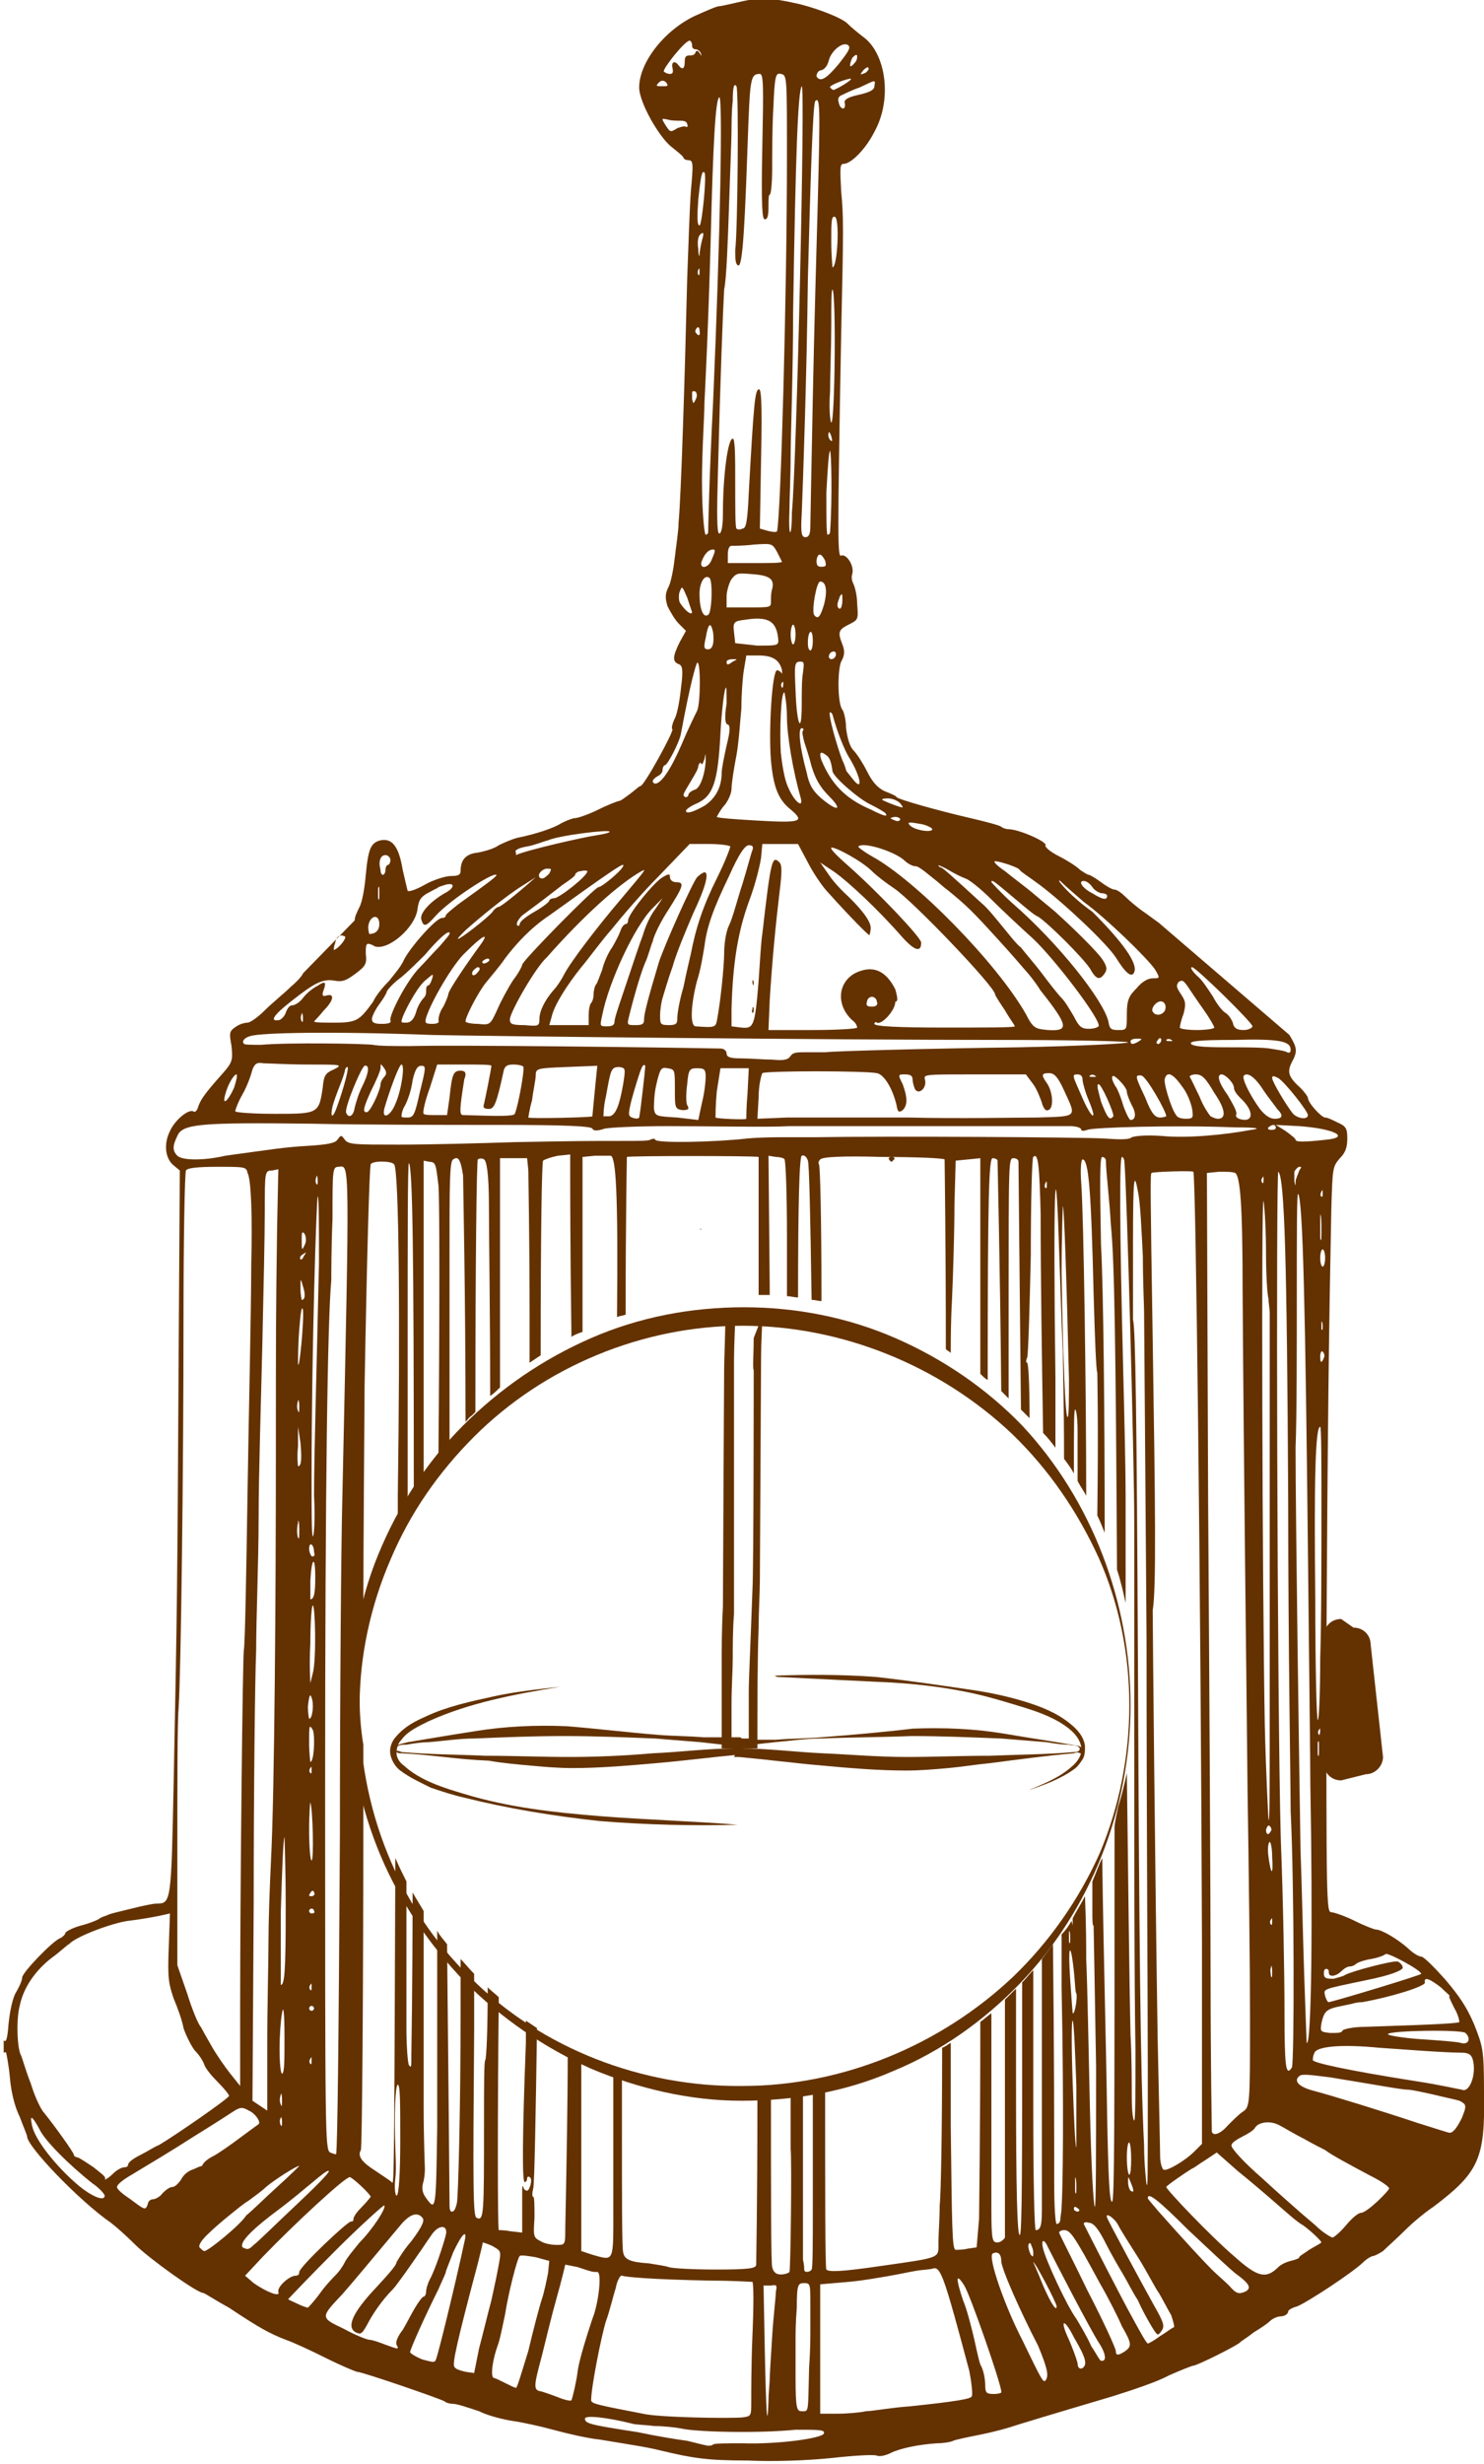 <?xml version="1.0" encoding="utf-8"?>
<!-- Generator: Adobe Illustrator 21.0.0, SVG Export Plug-In . SVG Version: 6.00 Build 0)  -->
<svg version="1.1" id="Layer_3" xmlns="http://www.w3.org/2000/svg" xmlns:xlink="http://www.w3.org/1999/xlink" x="0px" y="0px"
	 width="120.5px" height="200px" viewBox="0 0 120.5 200" style="enable-background:new 0 0 120.5 200;" xml:space="preserve">
<style type="text/css">
	.st0{fill:#643200;}
</style>
<g>
	<path class="st0" d="M132.7,1785.5c-1.3-1.1-2.7-1.3-3.9-1.3c-3.2,0-5.3,2.3-5.3,5.3s2.1,5.3,5.3,5.3c0.6,0,1.8-0.1,2.5-0.3v-2.3
		h-4.2v-4.4h10.1v9c-2.2,1.9-4.9,3.3-8.3,3.3c-6.9,0-11.4-4.9-11.4-10.6s4.5-10.6,11.4-10.6c3.1,0,5.3,1,7.3,2.5L132.7,1785.5z"/>
	<path class="st0" d="M150.4,1797.9c-0.8,1.4-2.4,2.2-4.4,2.2c-4.1,0-7.2-3.4-7.2-8s3.1-8,7.2-8c2,0,3.6,0.8,4.4,2.3v-1.9h6v15.4h-6
		V1797.9z M140.9,1780.2c0,1.4,1.2,2.5,2.9,2.5c1.5,0,2.9-1,2.9-2.5c0-1.4-1.3-2.5-2.9-2.5S140.9,1778.8,140.9,1780.2z
		 M144.8,1792.1c0,1.9,1.1,3.4,2.8,3.4c1.8,0,2.8-1.5,2.8-3.4s-1.1-3.4-2.8-3.4C145.9,1788.6,144.8,1790.1,144.8,1792.1z
		 M148.8,1780.2c0,1.4,1.2,2.5,2.9,2.5c1.6,0,3-1,3-2.5c0-1.4-1.3-2.5-3-2.5S148.8,1778.8,148.8,1780.2z"/>
	<path class="st0" d="M165.1,1787.6c0.5-3.1,3.5-3.6,4.3-3.6c0.5,0,0.4,0,0.9,0.1v5.8c-0.8-0.2-1.6-0.2-1.9-0.2c-2.5,0-3,1.7-3,3.3
		v6.7h-6v-15.4h5.8v3.3H165.1z"/>
	<path class="st0" d="M179.1,1800.1c-2.8,0-5.9-1.1-5.9-5.6v-5.7h-2.1v-4.4h2.8l0.7-3.8h4.5v3.8h3.7v4.4h-3.7v5.8
		c0,0.7,0.3,0.9,0.7,0.9c0.6,0,0.8-0.6,0.8-1.2c0-0.7-0.1-1.3-0.3-1.4h3.8c0.3,0.5,0.5,1.2,0.5,1.8
		C184.8,1799,181.8,1800.1,179.1,1800.1z"/>
	<path class="st0" d="M197.3,1797.9c-0.8,1.4-2.4,2.2-4.4,2.2c-4.1,0-7.2-3.4-7.2-8s3.1-8,7.2-8c2,0,3.6,0.8,4.4,2.3v-1.9h6v15.4h-6
		V1797.9z M194.5,1795.5c1.8,0,2.8-1.5,2.8-3.4s-1.1-3.4-2.8-3.4c-1.8,0-2.8,1.5-2.8,3.4S192.8,1795.5,194.5,1795.5z"/>
	<path class="st0" d="M215.8,1791.3c0-1.2-0.3-2.6-1.8-2.6c-1.6,0-1.8,1.4-1.8,2.6v8.4h-6v-15.4h6v1.9c0.8-1.4,2.2-2.2,4.3-2.2
		c4.8,0,5.4,4.2,5.4,6.7v9h-6L215.8,1791.3L215.8,1791.3z"/>
	<path class="st0" d="M230.5,1790.5l3.7-6.1h6.3v0.8l-4.7,6.3l1.5,2.6c0.6,1,1.3,1.1,1.8,1.1c0.4,0,1.1-0.2,1.5-0.5l1.8,3.6
		c-1.6,1.2-3.2,1.7-4.7,1.7c-2.5,0-4.5-1-5.9-4l-1.3-3.1v6.8h-6v-21.2h6L230.5,1790.5L230.5,1790.5z"/>
</g>
<g>
	<path class="st0" d="M534.1,1794.5h9.2v5.3H528v-20.5h6.1V1794.5z"/>
	<path class="st0" d="M556.1,1797.9c-0.8,1.4-2.4,2.2-4.4,2.2c-4.1,0-7.2-3.4-7.2-8s3.1-8,7.2-8c2,0,3.6,0.8,4.4,2.3v-1.9h6v15.4h-6
		V1797.9z M553.4,1795.5c1.8,0,2.8-1.5,2.8-3.4s-1.1-3.4-2.8-3.4c-1.8,0-2.8,1.5-2.8,3.4S551.6,1795.5,553.4,1795.5z"/>
	<path class="st0" d="M571.4,1800.1c-4.1,0-7.1-3.6-7.1-8s3-8,7.1-8c2,0,3.6,0.8,4.4,2.3v-1.9h5.9v13.4c0,6.6-4,8.9-9,8.9
		c-2.7,0-5.7-0.6-7.7-2l2.2-4c1.3,0.8,3,1.5,4.7,1.5c2.4,0,4-1.2,4-4.4C575.1,1799.2,573.4,1800.1,571.4,1800.1z M573,1795.6
		c1.8,0,2.8-1.6,2.8-3.5s-1.1-3.5-2.8-3.5c-1.8,0-2.9,1.6-2.9,3.5S571.3,1795.6,573,1795.6z"/>
	<path class="st0" d="M583.7,1792.1c0-4.2,3-8.1,8.6-8.1c4.9,0,8.5,2.9,8.5,7.8c0,0.6-0.1,1.1-0.1,1.4h-11.3c0,0.8,1.3,2.3,3.9,2.3
		c1,0,2.6-0.3,4.2-1.5l2.5,3.3c-1.9,1.9-4.6,2.7-7.2,2.7C587.1,1800.1,583.7,1796.5,583.7,1792.1z M589.3,1790.5h6
		c-0.1-1.5-1.5-2.2-3-2.2C590.9,1788.3,589.4,1789,589.3,1790.5z"/>
	<path class="st0" d="M608.6,1787.6c0.5-3.1,3.5-3.6,4.3-3.6c0.5,0,0.4,0,0.9,0.1v5.8c-0.8-0.2-1.6-0.2-1.9-0.2c-2.5,0-3,1.7-3,3.3
		v6.7h-6v-15.4h5.8L608.6,1787.6L608.6,1787.6z"/>
	<path class="st0" d="M622.6,1800.1c-2.8,0-5.9-1.1-5.9-5.6v-5.7h-2.1v-4.4h2.8l0.7-3.8h4.5v3.8h3.7v4.4h-3.7v5.8
		c0,0.7,0.3,0.9,0.7,0.9c0.6,0,0.8-0.6,0.8-1.2c0-0.7-0.1-1.3-0.3-1.4h3.8c0.3,0.5,0.5,1.2,0.5,1.8
		C628.3,1799,625.2,1800.1,622.6,1800.1z"/>
	<path class="st0" d="M640.7,1797.9c-0.8,1.4-2.4,2.2-4.4,2.2c-4.1,0-7.2-3.4-7.2-8s3.1-8,7.2-8c2,0,3.6,0.8,4.4,2.3v-1.9h6v15.4h-6
		V1797.9z M638,1795.5c1.8,0,2.8-1.5,2.8-3.4s-1.1-3.4-2.8-3.4c-1.8,0-2.8,1.5-2.8,3.4S636.2,1795.5,638,1795.5z"/>
	<path class="st0" d="M659.2,1791.3c0-1.2-0.3-2.6-1.8-2.6c-1.6,0-1.8,1.4-1.8,2.6v8.4h-6v-15.4h6v1.9c0.8-1.4,2.2-2.2,4.3-2.2
		c4.8,0,5.4,4.2,5.4,6.7v9h-6v-8.4H659.2z"/>
	<path class="st0" d="M674,1790.5l3.7-6.1h6.3v0.8l-4.7,6.3l1.5,2.6c0.6,1,1.3,1.1,1.8,1.1c0.4,0,1.1-0.2,1.5-0.5l1.8,3.6
		c-1.6,1.2-3.2,1.7-4.7,1.7c-2.5,0-4.5-1-5.9-4l-1.3-3.1v6.8h-6v-21.2h6L674,1790.5L674,1790.5z"/>
</g>
<g>
	<path class="st0" d="M1150.9,1798.5V1778h14.8v5.3h-8.6v2.7h7.5v4.7h-7.5v7.9L1150.9,1798.5L1150.9,1798.5z"/>
	<path class="st0" d="M1178.2,1796.6c-0.8,1.4-2.4,2.2-4.4,2.2c-4.1,0-7.2-3.4-7.2-8s3.1-8,7.2-8c2,0,3.6,0.8,4.4,2.3v-1.9h6v15.4
		h-6V1796.6z M1175.5,1794.2c1.8,0,2.8-1.5,2.8-3.4s-1.1-3.4-2.8-3.4c-1.8,0-2.8,1.5-2.8,3.4S1173.7,1794.2,1175.5,1794.2z"/>
	<path class="st0" d="M1190.5,1792.9c0.3,1.4,1.3,1.9,2.5,1.9c0.9,0,1.4-0.3,1.4-0.8c0-0.3-0.1-0.5-1-0.8l-1.8-0.6
		c-0.8-0.3-4.8-1.3-4.8-4.7c0-3.1,2.7-5.1,6.3-5.1c2.8,0,4.9,1.1,6.1,3.9l-4.4,1.2c-0.4-0.9-1.1-1.2-1.8-1.2c-0.6,0-1,0.4-1,0.7
		c0,0.4,0.3,0.6,1,0.8l1.7,0.7c3.3,1.2,4.8,2.8,4.9,4.9c0,3.5-3.1,5-6.7,5c-3.8,0-6.4-1.6-6.9-4.9L1190.5,1792.9z"/>
	<path class="st0" d="M1205.2,1792.9c0.3,1.4,1.3,1.9,2.5,1.9c0.9,0,1.4-0.3,1.4-0.8c0-0.3-0.1-0.5-1-0.8l-1.8-0.6
		c-0.8-0.3-4.8-1.3-4.8-4.7c0-3.1,2.7-5.1,6.3-5.1c2.8,0,4.9,1.1,6.1,3.9l-4.4,1.2c-0.4-0.9-1.1-1.2-1.8-1.2c-0.6,0-1,0.4-1,0.7
		c0,0.4,0.3,0.6,1,0.8l1.7,0.7c3.3,1.2,4.8,2.8,4.9,4.9c0,3.5-3.1,5-6.7,5c-3.8,0-6.4-1.6-6.9-4.9L1205.2,1792.9z"/>
	<path class="st0" d="M1227.3,1796.6c-0.8,1.4-2.4,2.2-4.4,2.2c-4.1,0-7.2-3.4-7.2-8s3.1-8,7.2-8c2,0,3.6,0.8,4.4,2.3v-1.9h6v15.4
		h-6V1796.6z M1224.5,1794.2c1.8,0,2.8-1.5,2.8-3.4s-1.1-3.4-2.8-3.4c-1.8,0-2.8,1.5-2.8,3.4S1222.8,1794.2,1224.5,1794.2z"/>
	<path class="st0" d="M1242.2,1798.5h-6v-21.2h6v7.7c0.8-1.4,2.4-2.3,4.4-2.3c4.1,0,7.2,3.4,7.2,8s-3.1,8-7.2,8
		c-2,0-3.6-0.8-4.4-2.2V1798.5z M1244.9,1787.4c-1.8,0-2.8,1.5-2.8,3.4s1.1,3.4,2.8,3.4c1.8,0,2.8-1.5,2.8-3.4
		S1246.7,1787.4,1244.9,1787.4z"/>
	<path class="st0" d="M1254.9,1783.5h1.9v-0.8c0-4.5,3.5-5.6,6.2-5.6c2.4,0,5.6,0.9,5.6,4.3c0,0.4-0.1,0.8-0.1,1.2h-4.2
		c0-0.1,0.1-0.3,0.1-0.4c0-0.6-0.3-1-0.9-1c-0.7,0-0.9,0.5-0.9,1v1.3h3v4h-2.8v11h-5.9v-11h-1.9L1254.9,1783.5L1254.9,1783.5z"/>
	<path class="st0" d="M1274,1791.5c0,1.2,0.3,2.6,1.8,2.6s1.8-1.4,1.8-2.6v-8.4h6v15.4h-6v-1.9c-0.8,1.4-2.2,2.2-4.3,2.2
		c-4.8,0-5.4-4.2-5.4-6.7v-9h6L1274,1791.5L1274,1791.5z M1269.1,1778.9c0,1.4,1.2,2.5,2.9,2.5c1.5,0,2.9-1,2.9-2.5
		c0-1.4-1.3-2.5-2.9-2.5C1270.3,1776.4,1269.1,1777.5,1269.1,1778.9z M1276.9,1778.9c0,1.4,1.2,2.5,2.9,2.5c1.6,0,3-1,3-2.5
		c0-1.4-1.3-2.5-3-2.5C1278.1,1776.4,1276.9,1777.5,1276.9,1778.9z"/>
	<path class="st0" d="M1292.5,1798.5h-6v-21.2h6V1798.5z"/>
	<path class="st0" d="M1301.4,1798.5h-6v-21.2h6V1798.5z"/>
	<path class="st0" d="M1310.1,1791.5c0,1.2,0.3,2.6,1.8,2.6s1.8-1.4,1.8-2.6v-8.4h6v15.4h-6v-1.9c-0.8,1.4-2.2,2.2-4.3,2.2
		c-4.8,0-5.4-4.2-5.4-6.7v-9h6L1310.1,1791.5L1310.1,1791.5z"/>
	<path class="st0" d="M1332.2,1790.1c0-1.2-0.3-2.6-1.8-2.6c-1.6,0-1.8,1.4-1.8,2.6v8.4h-6v-15.4h6v1.9c0.8-1.4,2.2-2.2,4.3-2.2
		c4.8,0,5.4,4.2,5.4,6.7v9h-6L1332.2,1790.1L1332.2,1790.1z"/>
	<path class="st0" d="M1347.3,1798.8c-4.1,0-7.1-3.6-7.1-8s3-8,7.1-8c2,0,3.6,0.8,4.4,2.3v-1.9h5.9v13.4c0,6.6-4,8.9-9,8.9
		c-2.7,0-5.7-0.6-7.7-2l2.2-4c1.3,0.8,3,1.5,4.7,1.5c2.4,0,4-1.2,4-4.4C1351,1798,1349.3,1798.8,1347.3,1798.8z M1349,1794.3
		c1.8,0,2.8-1.6,2.8-3.5s-1.1-3.5-2.8-3.5c-1.8,0-2.9,1.6-2.9,3.5S1347.2,1794.3,1349,1794.3z"/>
</g>
<g>
	<path class="st0" d="M817.1,1798.5V1778h14.8v5.3h-8.6v2.7h7.5v4.7h-7.5v7.9L817.1,1798.5L817.1,1798.5z"/>
	<path class="st0" d="M840.1,1798.5h-6v-21.2h6V1798.5z"/>
	<path class="st0" d="M853.9,1796.6c-0.8,1.4-2.4,2.2-4.4,2.2c-4.1,0-7.2-3.4-7.2-8s3.1-8,7.2-8c2,0,3.6,0.8,4.4,2.3v-1.9h6v15.4h-6
		V1796.6z M851.1,1794.2c1.8,0,2.8-1.5,2.8-3.4s-1.1-3.4-2.8-3.4c-1.8,0-2.8,1.5-2.8,3.4S849.4,1794.2,851.1,1794.2z"/>
	<path class="st0" d="M866.2,1792.9c0.3,1.4,1.3,1.9,2.5,1.9c0.9,0,1.4-0.3,1.4-0.8c0-0.3-0.1-0.5-1-0.8l-1.8-0.6
		c-0.8-0.3-4.8-1.3-4.8-4.7c0-3.1,2.7-5.1,6.3-5.1c2.8,0,4.9,1.1,6.1,3.9l-4.4,1.2c-0.4-0.9-1.1-1.2-1.8-1.2c-0.6,0-1,0.4-1,0.7
		c0,0.4,0.3,0.6,1,0.8l1.7,0.7c3.3,1.2,4.8,2.8,4.9,4.9c0,3.5-3.1,5-6.7,5c-3.8,0-6.4-1.6-6.9-4.9L866.2,1792.9z"/>
	<path class="st0" d="M885.6,1782.8c2.3,0,4.8,0.7,6.5,2.4l-2.9,3.5c-1.2-1.1-2.4-1.3-3.2-1.3c-2,0-3.4,1.4-3.4,3.4s1.4,3.4,3.4,3.4
		c0.8,0,2-0.2,3.2-1.3l2.9,3.5c-1.7,1.7-4.2,2.4-6.5,2.4c-5.3,0-9-3.6-9-8S880.4,1782.8,885.6,1782.8z"/>
	<path class="st0" d="M903.5,1790.1c0-1.2-0.3-2.6-1.8-2.6c-1.6,0-1.8,1.4-1.8,2.6v8.4h-6v-21.2h6v7.7c0.8-1.4,2.2-2.2,4.3-2.2
		c4.8,0,5.4,4.2,5.4,6.7v9h-6v-8.4H903.5z"/>
	<path class="st0" d="M911.4,1790.8c0-4.2,3-8.1,8.6-8.1c4.9,0,8.5,2.9,8.5,7.8c0,0.6-0.1,1.1-0.1,1.4h-11.3c0,0.8,1.3,2.3,3.9,2.3
		c1,0,2.6-0.3,4.2-1.5l2.5,3.3c-1.9,1.9-4.6,2.7-7.2,2.7C914.8,1798.8,911.4,1795.3,911.4,1790.8z M917.1,1789.2h6
		c-0.1-1.5-1.5-2.2-3-2.2S917.1,1787.7,917.1,1789.2z"/>
	<path class="st0" d="M940.1,1790.1c0-1.2-0.3-2.6-1.8-2.6c-1.6,0-1.8,1.4-1.8,2.6v8.4h-6v-15.4h6v1.9c0.8-1.4,2.2-2.2,4.3-2.2
		c4.8,0,5.4,4.2,5.4,6.7v9h-6v-8.4H940.1z"/>
	<path class="st0" d="M959.7,1796.6c-0.8,1.4-2.4,2.2-4.4,2.2c-4.1,0-7.2-3.4-7.2-8s3.1-8,7.2-8c2,0,3.6,0.8,4.4,2.3v-1.9h6v15.4h-6
		V1796.6z M957,1794.2c1.8,0,2.8-1.5,2.8-3.4s-1.1-3.4-2.8-3.4c-1.8,0-2.8,1.5-2.8,3.4S955.2,1794.2,957,1794.2z"/>
	<path class="st0" d="M974.6,1798.5h-6v-21.2h6v7.7c0.8-1.4,2.4-2.3,4.4-2.3c4.1,0,7.2,3.4,7.2,8s-3.1,8-7.2,8c-2,0-3.6-0.8-4.4-2.2
		V1798.5z M977.4,1787.4c-1.8,0-2.8,1.5-2.8,3.4s1.1,3.4,2.8,3.4c1.8,0,2.8-1.5,2.8-3.4S979.1,1787.4,977.4,1787.4z"/>
	<path class="st0" d="M987.3,1783.5h1.9v-0.8c0-4.5,3.5-5.6,6.2-5.6c2.4,0,5.6,0.9,5.6,4.3c0,0.4-0.1,0.8-0.1,1.2h-4.2
		c0-0.1,0.1-0.3,0.1-0.4c0-0.6-0.3-1-0.9-1c-0.7,0-0.9,0.5-0.9,1v1.3h3v4h-2.8v11h-5.9v-11h-1.9L987.3,1783.5L987.3,1783.5z"/>
	<path class="st0" d="M1006.4,1791.5c0,1.2,0.3,2.6,1.8,2.6s1.8-1.4,1.8-2.6v-8.4h6v15.4h-6v-1.9c-0.8,1.4-2.2,2.2-4.3,2.2
		c-4.8,0-5.4-4.2-5.4-6.7v-9h6v8.4H1006.4z M1001.5,1778.9c0,1.4,1.2,2.5,2.9,2.5c1.5,0,2.9-1,2.9-2.5c0-1.4-1.3-2.5-2.9-2.5
		C1002.7,1776.4,1001.5,1777.5,1001.5,1778.9z M1009.3,1778.9c0,1.4,1.2,2.5,2.9,2.5c1.6,0,3-1,3-2.5c0-1.4-1.3-2.5-3-2.5
		C1010.6,1776.4,1009.3,1777.5,1009.3,1778.9z"/>
	<path class="st0" d="M1024.9,1798.5h-6v-21.2h6V1798.5z"/>
	<path class="st0" d="M1033.8,1798.5h-6v-21.2h6V1798.5z"/>
	<path class="st0" d="M1042.5,1791.5c0,1.2,0.3,2.6,1.8,2.6s1.8-1.4,1.8-2.6v-8.4h6v15.4h-6v-1.9c-0.8,1.4-2.2,2.2-4.3,2.2
		c-4.8,0-5.4-4.2-5.4-6.7v-9h6L1042.5,1791.5L1042.5,1791.5z"/>
	<path class="st0" d="M1064.7,1790.1c0-1.2-0.3-2.6-1.8-2.6c-1.6,0-1.8,1.4-1.8,2.6v8.4h-6v-15.4h6v1.9c0.8-1.4,2.2-2.2,4.3-2.2
		c4.8,0,5.4,4.2,5.4,6.7v9h-6L1064.7,1790.1L1064.7,1790.1z"/>
	<path class="st0" d="M1079.7,1798.8c-4.1,0-7.1-3.6-7.1-8s3-8,7.1-8c2,0,3.6,0.8,4.4,2.3v-1.9h5.9v13.4c0,6.6-4,8.9-9,8.9
		c-2.7,0-5.7-0.6-7.7-2l2.2-4c1.3,0.8,3,1.5,4.7,1.5c2.4,0,4-1.2,4-4.4C1083.4,1798,1081.7,1798.8,1079.7,1798.8z M1081.4,1794.3
		c1.8,0,2.8-1.6,2.8-3.5s-1.1-3.5-2.8-3.5c-1.8,0-2.9,1.6-2.9,3.5S1079.6,1794.3,1081.4,1794.3z"/>
</g>
<g>
	<g>
		<path class="st0" d="M61.1,79.6c0-0.1,0.1,0,0.1,0.1c0,0.3,0,0.4-0.1,0.1C61.1,79.8,61.1,79.6,61.1,79.6z"/>
	</g>
	<g>
		<path class="st0" d="M61.1,81.9c0-0.2,0-0.2,0.1-0.1c0,0.1,0,0.2,0,0.3C61.1,82.3,61,82.2,61.1,81.9z"/>
	</g>
	<g>
		<path class="st0" d="M56.9,99.7C56.9,99.8,57,99.8,56.9,99.7c0.1,0.1,0,0.1,0,0.1S56.8,99.8,56.9,99.7
			C56.8,99.7,56.9,99.7,56.9,99.7z"/>
	</g>
	<path class="st0" d="M120.5,169.8c0-3.5-0.1-3.7-0.8-5.5c-0.6-1.4-1.2-2.3-2.4-3.7c-0.9-1-1.7-1.8-1.9-1.8s-0.7-0.3-1.1-0.7
		c-0.8-0.7-2.1-1.5-2.6-1.5c-0.1,0-0.9-0.3-1.7-0.7c-0.8-0.4-1.7-0.7-1.9-0.7c-0.4,0-0.4-0.9-0.4-20.6c0.1-18.7,0.2-26.2,0.4-36.4
		c0.1-3.4,0.1-3.5,0.7-4.2c0.4-0.4,0.6-0.8,0.6-1.6c0-0.8-0.1-1-0.8-1.3c-0.4-0.2-0.8-0.4-1-0.4c-0.3,0-1.4-1.2-1.4-1.6
		c0-0.1-0.3-0.5-0.6-0.8c-1-0.9-1.1-1.3-0.7-2.1c0.5-0.9,0.4-1.2-0.2-2.2l-10.6-9.1l-1.1-0.8c-0.6-0.4-1.3-1-1.6-1.3
		c-0.3-0.3-0.7-0.6-0.9-0.6c-0.2,0-0.7-0.3-1.1-0.6c-0.4-0.3-0.9-0.6-1-0.6s-0.4-0.2-0.7-0.4c-0.3-0.3-1.1-0.8-1.7-1.1
		c-0.8-0.4-1.2-0.8-1.1-0.9c0.1-0.3-2.2-1.3-3-1.3c-0.2,0-0.5-0.1-0.6-0.2c-0.1-0.1-1.2-0.4-2.5-0.7c-2.6-0.6-5.8-1.5-6-1.7
		c0-0.1-0.5-0.3-1-0.5c-0.6-0.3-1-0.8-1.4-1.6c-0.3-0.6-0.8-1.4-1.1-1.7c-0.3-0.3-0.5-1-0.6-1.8c0-0.7-0.2-1.4-0.3-1.5
		c-0.4-0.5-0.4-3.2-0.1-3.9c0.3-0.5,0.3-0.9,0.1-1.4c-0.4-1-0.3-1.2,0.5-1.6c0.8-0.4,0.8-0.4,0.7-1.7c0-0.7-0.2-1.4-0.3-1.6
		c-0.1-0.2-0.2-0.5-0.1-0.8c0.2-0.7-0.5-1.7-0.9-1.5c-0.3,0.1-0.3-1.3,0-17.9c0.2-8.8,0.2-9.6,0-11.7c-0.1-1.9-0.1-2.2,0.2-2.2
		c0.6,0,1.8-1.2,2.5-2.6C72.5,8,71.9,4.3,70.1,3c-0.4-0.3-1-0.8-1.3-1.1c-0.5-0.5-2.9-1.4-4.5-1.7c-0.4-0.1-1.1-0.2-1.6-0.3
		c-0.5-0.1-1.5,0-2.4,0.2s-1.7,0.4-1.9,0.4c-0.2,0-1.1,0.4-2,0.8c-2.5,1.2-4.5,3.8-4.5,5.8c0,1.2,1.6,4,2.6,4.8c0.5,0.4,1,0.8,1,0.9
		c0,0.1,0.2,0.2,0.4,0.2c0.4,0,0.4,0.3,0.2,2.5c-0.1,1.3-0.2,4.5-0.3,7.1c-0.2,8.3-0.5,17.8-0.7,19.8c0,0.7-0.2,1.9-0.3,2.8
		s-0.3,2-0.5,2.4c-0.3,0.6-0.3,0.9-0.1,1.6c0.2,0.4,0.6,1.1,0.9,1.4l0.6,0.6l-0.5,0.9c-0.6,1.2-0.6,1.6-0.1,1.8
		c0.3,0.1,0.4,0.4,0.2,1.9c-0.1,1-0.3,2.1-0.5,2.5c-0.2,0.4-0.3,0.8-0.2,0.9c0.1,0.2-2.3,4.6-2.6,4.6c-0.1,0-0.4,0.3-0.8,0.6
		c-0.4,0.3-0.8,0.6-0.9,0.6s-0.9,0.3-1.7,0.7c-0.8,0.4-1.7,0.7-1.9,0.7s-0.7,0.2-1.1,0.4c-0.6,0.4-2.1,0.9-3.6,1.2
		c-0.4,0.1-1.1,0.4-1.5,0.6c-0.4,0.3-1.2,0.5-1.7,0.6c-1,0.1-1.4,0.6-1.4,1.5c0,0.3-0.2,0.4-0.8,0.4c-0.4,0-1.4,0.3-2.1,0.7
		c-0.7,0.4-1.3,0.6-1.4,0.5c0,0-0.2-0.8-0.4-1.7c-0.3-1.8-0.8-2.6-1.8-2.4c-0.8,0.2-1,0.7-1.2,2.8c-0.1,1.2-0.3,2.2-0.5,2.6
		c-0.2,0.4-0.4,0.8-0.4,1.1L24.6,79c0,0.1-0.4,0.6-1,1.1c-0.5,0.5-1.5,1.3-2.1,1.9c-0.6,0.6-1.2,1-1.4,1c-0.2,0-0.6,0.1-0.9,0.3
		c-0.6,0.4-0.6,0.5-0.4,1.6c0.1,1.1,0.1,1.3-0.7,2.2c-1.7,1.9-1.8,2.2-2,2.7c-0.1,0.4-0.3,0.5-0.4,0.4c-0.4-0.2-1.5,0.7-1.9,1.6
		c-0.5,1-0.4,2.1,0.2,2.7l0.6,0.5l-0.1,16.1c-0.1,16.9-0.1,18.9-0.4,33.6c-0.2,9.7-0.2,9.8-1.4,9.8c-0.3,0-1.2,0.2-2,0.4
		c-0.8,0.2-1.7,0.4-1.9,0.5s-0.6,0.2-0.7,0.3c-0.1,0.1-0.8,0.4-1.6,0.6c-0.7,0.2-1.2,0.5-1.2,0.6c0,0.1-0.2,0.3-0.4,0.4
		c-0.6,0.2-3.1,2.8-3.1,3.2c0,0.2-0.2,0.7-0.5,1.2c-0.3,0.5-0.5,1.6-0.6,2.5c-0.1,1.3-0.2,1.6-0.4,1.4v1c0.1,0,0.1-0.1,0.2,0
		c0,0,0.2,0.9,0.3,2c0.1,1.2,0.4,2.4,0.8,3.2c0.3,0.8,0.6,1.5,0.6,1.6c0,0.8,4.2,5.2,6.8,7c0.4,0.3,1.3,1.1,2,1.8
		c1.1,1.1,5,3.9,5.5,3.9c0.1,0,1,0.6,2.1,1.2c2.4,1.6,3.3,2.1,4.6,2.6c0.6,0.2,2.1,0.9,3.3,1.5c1.2,0.6,2.4,1.1,2.5,1.1
		c0.4,0,6.8,2.2,7.1,2.4c0.1,0.1,0.4,0.2,0.7,0.2s1.2,0.3,2.1,0.6c0.8,0.4,2.1,0.7,2.8,0.8c0.7,0.1,2.1,0.4,3.2,0.7
		c1.1,0.3,2.8,0.7,3.8,0.8c2.4,0.4,3.8,0.6,5,0.9c2.5,0.6,3.7,0.8,7,0.8c2.2,0.1,4.8,0,6.8-0.2l0,0c1.8-0.2,3.4-0.3,3.7-0.2
		c0.2,0.1,0.7,0,1.1-0.2c0.8-0.4,2.3-0.7,3.8-0.8c0.5,0,1.1-0.1,1.3-0.2c0.2-0.1,1.2-0.3,2.2-0.5c1-0.2,2.1-0.5,2.4-0.6
		c0.6-0.2,2.9-0.9,8.3-2.5c1.6-0.5,3.7-1.2,4.6-1.7c0.9-0.4,1.9-0.8,2-0.8c0.3,0,3.7-1.7,3.8-1.9c0.1-0.1,0.6-0.4,1.1-0.8
		c0.5-0.3,1.1-0.7,1.3-0.9c0.2-0.2,0.6-0.4,0.9-0.4s0.6-0.2,0.6-0.4c0-0.1,0.3-0.3,0.7-0.4c0.8-0.3,4.6-2.8,5.4-3.6
		c0.3-0.3,0.7-0.5,0.8-0.5s0.5-0.2,0.8-0.4c0.3-0.3,1.1-1,1.8-1.7c0.7-0.7,1.7-1.5,2.3-1.9C120.1,176.3,120.6,175.2,120.5,169.8z
		 M118.6,165.8c-0.4-0.1-1.8-0.2-3.3-0.3c-1.4-0.1-2.6-0.3-2.6-0.4c0-0.3,6-0.4,6.3-0.1C119.5,165.5,119.2,166,118.6,165.8z
		 M115.7,160.9c-0.1-0.5,0.4-0.3,1.3,0.4c0.4,0.4,0.8,0.7,0.7,0.7c-0.1,0,0.1,0.4,0.4,1c0.3,0.5,0.4,1,0.4,1.1s-1.3,0.2-7.6,0.4
		c-1.1,0-1.8,0.2-1.9,0.3c0,0.2-0.4,0.2-1,0.2c-0.8-0.1-0.8-0.1-0.7-0.8c0.2-0.9,0.4-1.1,1.2-1.3c1-0.2,1.4-0.3,1.4-0.3
		c0,0,0.3-0.1,0.7-0.1C112.9,162.1,115.8,161.2,115.7,160.9z M107.1,140.8c-0.1-0.1-0.1-0.3,0-0.4c0.1-0.2,0.1-0.1,0.1,0.1
		C107.2,140.7,107.1,140.9,107.1,140.8z M107.1,141.9c0,0.5,0,0.8-0.1,0.5c0-0.2,0-0.7,0-1l0,0C107.1,141.2,107.1,141.4,107.1,141.9
		z M107,139.6c-0.1-0.1-0.2-4.5-0.2-9.9c-0.1-9.5,0-13.9,0.4-13.9c0.1,0,0.1,3.1,0.1,6.8c0,3.7,0,9.1-0.1,12
		C107.2,137.4,107.1,139.7,107,139.6z M107.2,98.8c0-0.5,0.1-0.1,0.1,0.8c0,0.9,0,1.3-0.1,0.9C107.2,100,107.2,99.3,107.2,98.8
		L107.2,98.8z M107.3,96.7c0.1-0.2,0.1-0.1,0.1,0.1c0,0.3,0,0.4-0.1,0.3C107.2,97.1,107.2,96.9,107.3,96.7z M107.4,101.4
		c0.1,0,0.2,0.3,0.2,0.7c0,0.4-0.1,0.7-0.2,0.7s-0.2-0.3-0.2-0.7C107.2,101.7,107.3,101.4,107.4,101.4z M107.4,107.6
		c0,0.3,0,0.4-0.1,0.3c0-0.2,0-0.4,0-0.6C107.3,107.2,107.4,107.3,107.4,107.6z M107.4,109.7c0.1,0.1,0.2,0.3,0.1,0.5
		c-0.2,0.5-0.3,0.4-0.3-0.1C107.2,109.8,107.3,109.6,107.4,109.7z M107.9,160.1c0,0.4,0.6,0.3,1-0.1c0.2-0.2,0.5-0.4,0.7-0.4
		s0.4-0.1,0.5-0.2s0.6-0.3,1.2-0.4c0.6-0.1,1.1-0.3,1.2-0.4c0.1-0.2,2.9,1.3,2.9,1.6c0,0.1-6.6,2.1-7.5,2.3c-0.1,0-0.2-0.2-0.3-0.5
		c-0.1-0.6-0.4-0.5,3.4-1.3c2-0.4,2.9-0.8,2.9-1c0-0.2-0.2-0.4-0.4-0.5c-0.4-0.1-3.8,0.8-4.3,1.1c-0.1,0.1-0.6,0.2-0.9,0.3
		c-0.5,0-0.8,0-0.8-0.4c0-0.2,0-0.4,0.2-0.4S107.9,160,107.9,160.1z M107.7,92.5c-1.8,0.2-2.5,0.2-2.5,0c0-0.1-0.4-0.4-0.8-0.7
		l-0.8-0.5l1.9,0.1C108.3,91.6,109.7,92.3,107.7,92.5z M105.3,104.8c0-4.4,0-8,0.1-7.9c0.4,0.3,0.6,9.9,0.8,28.8
		c0.1,9.1,0.2,17.7,0.2,19.2c0.2,10.9,0.1,21.2-0.3,20.9c0,0-0.1-2.5-0.2-5.5s-0.2-7.6-0.3-10.2c-0.1-6.3-0.4-26.7-0.4-32.6
		C105.3,115,105.3,109.2,105.3,104.8z M105.2,95.9c0,0.4,0,0.4-0.1,0c0-0.2,0-0.6,0-0.8c0.1-0.2,0.3-0.4,0.4-0.4c0.2,0,0.2,0,0,0.3
		C105.4,95.3,105.2,95.7,105.2,95.9z M103.2,156.2c-0.1-0.1-0.1-0.3,0-0.4c0.1-0.2,0.1-0.1,0.1,0.1
		C103.3,156.1,103.3,156.3,103.2,156.2z M103.3,160c0,0.4,0,0.6-0.1,0.4c0-0.2-0.1-0.5,0-0.7C103.2,159.4,103.3,159.6,103.3,160z
		 M103,150.7c-0.1-0.7,0-1.2,0.1-1.2c0.1,0,0.2,0.6,0.2,1.2C103.4,152.3,103.2,152.2,103,150.7z M102.6,97.5
		c0.1,0.6,0.2,2.5,0.2,4.2s0.1,3.4,0.2,3.7c0,0.3,0.1,0.8,0.1,1.2c0,0.8,0,20.7,0,30.7c0,8.7,0,10.6-0.1,10.4c0,0-0.2-3.5-0.3-7.7
		C102.5,129.2,102.4,96.3,102.6,97.5z M102.5,96c-0.1-0.1-0.1-0.3,0-0.4l0,0c0.1-0.2,0.1-0.1,0.1,0.1
		C102.6,95.9,102.6,96.1,102.5,96z M103.1,148.2c0.1,0.1,0.2,0.3,0.1,0.4c-0.2,0.4-0.4,0.3-0.4-0.1
		C102.9,148.2,103,148.1,103.1,148.2z M103.2,91.7c-0.2,0-0.3-0.1-0.2-0.2c0.1-0.1,0.3-0.2,0.4-0.2c0.1,0,0.2,0.1,0.2,0.2
		C103.6,91.7,103.4,91.7,103.2,91.7z M103.5,90.8c-0.4,0-0.8-0.3-1.2-0.8c-0.8-1.1-1.5-2.5-1.3-2.7c0.3-0.3,0.9,0.1,1.6,1.2
		c0.4,0.6,0.9,1.2,1.1,1.5C104.2,90.5,104.2,90.8,103.5,90.8z M99.7,88.9c-0.8-1.1-0.9-1.7-0.5-1.7c0.3,0,1,0.7,1,1.1
		c0,0.2,0.2,0.5,0.5,0.8c1.2,1.1,1.1,2.1-0.1,1.7c-0.2-0.1-0.3-0.2-0.2-0.4C100.4,90.1,100.1,89.6,99.7,88.9z M98.9,90.8
		c-0.2,0-0.4-0.1-0.6-0.2c-0.1-0.1-0.6-0.8-0.9-1.6c-0.4-0.8-0.7-1.5-0.8-1.6c0-0.1,0.2-0.2,0.5-0.2c0.5,0,0.8,0.3,1.5,1.5
		C99.5,90,99.6,90.8,98.9,90.8z M104.9,167.8c-0.5,0.8-0.6-0.1-0.6-4.6c0-2.7-0.1-8.9-0.3-13.9c-0.3-10.8-0.4-54.5-0.2-54.2
		c0.5,0.5,0.7,7,0.8,26.8c0,11.7,0.2,23,0.2,25.1C105.1,152.8,105.1,167.5,104.9,167.8z M106.2,90.5c0,0.4-0.8,0.3-1.2-0.1
		c-0.5-0.6-1.7-2.6-1.7-2.9c0-0.2,0.1-0.2,0.5,0C104.4,87.9,106.2,90.2,106.2,90.5z M104.8,85.2c0,0.2-0.1,0.3-0.3,0.2
		c-0.1-0.1-0.8-0.2-1.4-0.3c-0.6-0.1-2.3-0.1-3.7-0.1c-1.8,0-2.6-0.1-2.7-0.3s0.7-0.3,3.5-0.3C103.9,84.3,104.8,84.5,104.8,85.2z
		 M96.8,78.5c0.3,0,4.9,4.5,4.9,4.8c0,0.1-0.3,0.3-0.7,0.3c-0.5,0-0.8-0.1-0.9-0.6c-0.1-0.3-0.4-0.7-0.6-0.8c-0.2-0.1-0.7-0.7-1-1.3
		c-0.4-0.6-0.9-1.4-1.3-1.7C96.8,78.8,96.6,78.5,96.8,78.5z M95.7,79.7c0.3-0.2,0.4-0.1,0.7,0.3c0.2,0.3,0.8,1.2,1.3,1.9
		s0.9,1.4,0.9,1.5c0,0.1-0.7,0.2-1.4,0.2c-0.8,0-1.4-0.1-1.4-0.2c0-0.1,0.1-0.6,0.3-1.1c0.2-0.8,0.2-1-0.2-1.6
		C95.5,80.1,95.5,80,95.7,79.7z M94.7,84.4c0.1-0.1,0.3-0.1,0.4,0c0.2,0.1,0.1,0.1-0.1,0.1C94.8,84.5,94.7,84.5,94.7,84.4z M96,88.2
		c0.4,0.5,0.7,1.3,0.8,1.8c0.1,0.7,0.1,0.8-0.5,0.8c-0.4,0-0.7-0.1-0.8-0.3c-0.4-0.5-1.1-2.8-0.9-3C94.8,86.9,95.3,87.2,96,88.2z
		 M90.3,87.5c0-0.3,0.2-0.2,0.6,0.2c0.3,0.3,0.6,0.7,0.6,0.9s0.2,0.7,0.4,1.1c0.4,0.7,0.3,1.2-0.1,1.2c-0.1,0-0.4-0.6-0.6-1.2
		c-0.2-0.7-0.5-1.4-0.6-1.5C90.4,87.9,90.3,87.6,90.3,87.5z M90.4,90.6c-0.3,0.4-0.5,0.1-1-1.2C89.2,88.6,89,88,89.2,88
		C89.4,87.9,90.5,90.4,90.4,90.6z M91.8,84.5c0-0.1,0.2-0.2,0.5-0.2c0.4,0,0.5,0,0.2,0.2C92,84.8,91.8,84.8,91.8,84.5z M92.7,87.3
		c0.4,0.1,2,2.9,2,3.3c0,0-0.2,0.1-0.5,0.1c-0.4,0-0.7-0.3-1.2-1.6C92.2,87.4,92.1,87.2,92.7,87.3z M93.9,84.6c0,0,0.1-0.2,0.2-0.3
		c0.1-0.1,0.2,0,0.2,0.1c0,0.1-0.1,0.3-0.2,0.3C94.1,84.8,93.9,84.7,93.9,84.6z M94.6,82c-0.2,0.4-0.8,0.5-1,0.1
		c-0.1-0.1,0-0.4,0.2-0.6C94.3,81,94.8,81.4,94.6,82z M88,71.5c0.2,0,0.5,0.2,0.7,0.5c0.2,0.3,0.6,0.5,0.8,0.5
		c0.2,0,0.4,0.1,0.4,0.2c0,0.4-0.4,0.3-1.2-0.2C87.9,72.1,87.5,71.5,88,71.5z M82.6,73.1c0.6,0.5,1.4,1.2,1.7,1.3
		c0.9,0.6,3.6,3.3,4.2,4.2c0.5,0.9,0.8,1,1.2,0.4c0.2-0.3,0.2-0.5-0.1-1c-0.4-0.7-2.7-2.9-3.7-3.8c-0.3-0.3-1.2-1-1.9-1.6
		c-0.7-0.6-1.8-1.4-2.4-1.9c-0.6-0.4-1-0.8-0.8-0.8c0.4,0,1.9,0.5,2,0.7c0,0.1,0.8,0.6,1.6,1.2c2,1.5,5.4,4.7,6.2,5.9
		c0.8,1.3,1.3,1.7,1.5,1.2c0.3-0.7-0.9-2.4-3.4-4.9C87,72.8,86,71.6,86,71.5c0-0.1,0.1,0,0.3,0.2c0.2,0.2,0.9,0.8,1.7,1.5
		c1.8,1.3,5.2,4.6,5.8,5.5c0.4,0.7,0.4,0.7-0.2,0.7c-0.4,0-0.9,0.3-1.3,0.8c-0.6,0.6-0.8,0.9-0.8,2.1c0,1.3,0,1.3-0.7,1.3
		c-0.6,0-0.7-0.1-0.8-0.7c-0.4-1.7-4-6.3-7.8-9.6c-0.9-0.8-1.7-1.7-1.7-1.7C80.5,71.3,80.8,71.6,82.6,73.1z M77,70.6
		c0.5,0.3,1.1,0.6,1.4,0.7c0.3,0.1,1.2,0.8,2.1,1.7c0.8,0.8,2.4,2.3,3.4,3.2c1.8,1.7,5.6,6.7,5.3,7.1c-0.1,0.1-0.4,0.2-0.8,0.2
		c-0.6,0-0.8-0.2-1.2-1c-0.3-0.5-0.7-1.2-1-1.5c-0.3-0.3-1-1.2-1.6-2c-0.6-0.8-1.4-1.7-1.7-2.1c-0.4-0.3-1-1.1-1.5-1.7
		c-0.5-0.6-1.2-1.5-1.7-1.9c-2.5-2.3-3.2-2.9-3.3-2.9c-0.1,0-0.2-0.1-0.2-0.2C76.1,70.2,76.5,70.3,77,70.6z M74.9,66.9
		c0.4,0.1,0.8,0.3,0.8,0.4c0,0.3-1.4,0.1-1.8-0.3C73.6,66.7,73.8,66.7,74.9,66.9z M74.3,70.3c0.2,0,0.4,0.1,1.5,1
		c0.4,0.3,0.8,0.7,1.1,0.9c1.6,1.3,2.1,1.8,4.1,4c1.2,1.3,2.2,2.5,2.3,2.6c0.1,0.1,0.7,0.8,1.2,1.6c2.3,2.9,2.3,3.3,0.6,3.2
		c-1-0.1-1.2-0.1-1.8-1.3c-2.4-4.2-9-10.9-12.5-12.8c-0.7-0.4-1.2-0.8-1.1-0.8c0.4-0.4,2.9,0.4,3.7,1.1
		C73.7,70.1,74.1,70.3,74.3,70.3z M72.7,80.3c-0.8-1.6-1.9-2-3.3-1.3c-1.4,0.8-1.5,2.6-0.2,3.8c0.3,0.2,0.4,0.5,0.4,0.6
		c0,0.1-1.7,0.2-3.6,0.2h-3.6l0.1-2.4c0.2-3.3,0.5-6.3,0.8-8.8c0.2-1.6,0.2-2.2,0-2.4c-0.6-0.6-0.7-0.3-1.4,5.8
		c-0.1,0.6-0.2,2.3-0.3,3.8c-0.3,3.7-0.4,3.9-1.4,3.8l-0.8-0.1l0-1.4c0.1-3.7,0.5-6.2,1.4-8.7c0.5-1.3,0.9-2.9,1-3.6l0.1-1.1h2.9
		l0.8,1.5c0.4,0.8,1.2,2,1.7,2.5c1.8,2,3.2,3.4,3.3,3.4c0,0,0.1-0.3,0.1-0.6c0-0.6-0.9-1.7-2.2-2.9c-0.2-0.2-0.8-0.8-1.2-1.4l-0.7-1
		l1.2,0.8c1.1,0.8,3.4,2.9,5.5,5.3c1,1.1,1.5,1.2,1.5,0.4c0-0.4-3.5-4.1-6-6.3c-0.8-0.7-1.4-1.3-1.3-1.4c0.3-0.1,2.5,1.1,3.3,1.9
		c0.4,0.4,1.2,1,1.8,1.4c1.5,1,8.2,8,8.2,8.6c0,0.1,0.4,0.7,0.8,1.3c0.4,0.7,0.8,1.2,0.8,1.3c0,0.1-2.5,0.1-5.7,0.1
		c-3.8,0-5.7-0.1-5.7-0.3l0,0l0,0l0,0l0,0c0-0.1,0.1-0.2,0.2-0.1c0.4,0.2,1.5-1,1.5-1.7C73,81.3,72.8,80.7,72.7,80.3z M70.8,81.7
		c-0.4,0-0.5-0.1-0.4-0.4c0-0.2,0.2-0.4,0.4-0.4c0.2,0,0.4,0.2,0.4,0.4C71.3,81.5,71.2,81.7,70.8,81.7z M57.2,70.8
		c-0.1,0-0.4,0.2-0.6,0.4c-0.4,0.5-2.6,5.4-3.1,6.9c-0.9,3-1.2,4.2-1.2,4.6c0,0.4-0.1,0.5-0.7,0.5c-0.7,0-0.7,0-0.5-0.8
		c0.5-2,1-3.6,1.3-4.3c0.2-0.4,0.4-1.2,0.6-1.7c0.1-0.5,0.7-1.7,1.3-2.6c1.2-1.9,1.3-2.2,0.6-2.2c-0.3,0-0.5-0.2-0.5-0.4
		c0-0.3-0.1-0.3-0.6,0c-0.7,0.4-2.8,3-2.8,3.5c0,0.2-0.1,0.3-0.2,0.3c-0.1,0-0.3,0.2-0.4,0.5c-0.1,0.3-0.4,0.9-0.7,1.4
		c-0.3,0.4-0.7,1.3-0.8,1.8c-0.2,0.5-0.4,1.1-0.5,1.2c-0.1,0.1-0.2,0.5-0.2,0.8c0,0.3-0.1,0.6-0.2,0.7c-0.1,0.1-0.2,0.5-0.2,1v0.8
		h-3.2l0.2-0.7c0.2-0.9,1.2-2.5,2.4-4c0.6-0.7,1.6-2.1,2.4-3c0.8-1,2.5-3,3.9-4.4l2.5-2.6h1.6c0.8,0,1.6,0.1,1.7,0.2
		c0,0.1-0.4,1.2-1.1,2.6c-1.1,2.2-1.7,4-2.1,6.1c-0.1,0.4-0.4,1.7-0.6,2.7c-0.3,1-0.5,2.1-0.5,2.5c0,0.5-0.1,0.6-0.7,0.6
		c-0.7,0-0.7-0.1-0.7-0.8c0-0.4,0.1-1.1,0.2-1.4c0.1-0.3,0.4-1.4,0.8-2.5c0.3-1.1,1.1-3,1.7-4.4C57.3,72,57.6,70.8,57.2,70.8z
		 M50.9,79.7c-0.5,1.5-1,2.9-1,3.2c0,0.3-0.2,0.4-0.6,0.4c-0.6,0-0.6,0-0.4-0.9c0.5-2.6,2.6-7.2,4.1-8.7l0.8-0.8l-0.6,0.9
		c-0.4,0.5-0.8,1.4-1,2.1C52,76.4,51.4,78.2,50.9,79.7z M56.5,27c-0.1-0.1,0-0.3,0.1-0.4c0.1-0.1,0.2,0,0.2,0.2
		C56.9,27.3,56.7,27.3,56.5,27z M56.5,32.4c-0.2,0.4-0.2,0.4-0.3,0c0-0.2,0-0.5,0-0.6C56.5,31.6,56.7,32,56.5,32.4z M59.1,58.8
		c0.2,0.1,0.2,0.5-0.1,1.7c-0.2,0.9-0.4,1.9-0.4,2.2c0,1.2-0.5,2.1-1.4,2.7c-0.9,0.5-1.5,0.7-1.5,0.4c0-0.1,0.4-0.4,0.9-0.6
		c1.3-0.6,1.7-1.7,1.9-5.7c0.1-1.8,0.3-3.4,0.4-3.6C59,55.6,59,56,59,57.1C58.8,58.3,58.9,58.8,59.1,58.8z M65.9,62.2
		c0.3,1,0.7,1.7,1.4,2.4c1.2,1.2,0.7,1.3-0.6,0.2c-0.7-0.6-1-1.1-1.2-2.1c-0.6-2.2-0.7-3.6-0.4-3.6c0.1,0,0.2,0.1,0.1,0.2
		s0,0.5,0.1,0.9C65.4,60.5,65.7,61.4,65.9,62.2z M65.6,52.1c0-0.4,0.1-0.8,0.2-0.8c0.1-0.1,0.2,0.2,0.2,0.7c0,0.5-0.1,0.8-0.2,0.8
		C65.6,52.7,65.6,52.4,65.6,52.1z M66.6,47.2c0.5,0,0.6,0.8,0.3,1.9c-0.3,1-0.5,1.2-0.8,0.8C65.9,49.5,66.3,47.2,66.6,47.2z
		 M66.3,45.5c0.1-0.7,0.4-0.6,0.7,0c0.1,0.4,0.1,0.5-0.3,0.5C66.4,46,66.3,45.9,66.3,45.5z M65.2,54.6c-0.1,0.5-0.1,1.7-0.1,2.6
		c0,2.5-0.4,1.7-0.5-1.1c-0.1-2.2-0.1-2.4,0.4-2.4C65.3,53.7,65.3,53.8,65.2,54.6z M64.4,52.3c-0.1,0-0.2-0.4-0.2-0.8
		c0-0.4,0.1-0.8,0.2-0.8s0.2,0.4,0.2,0.8C64.6,51.9,64.5,52.3,64.4,52.3z M65,64.7c0.3,1-0.5,0.4-1-0.8c-0.3-0.6-0.5-1.9-0.6-2.8
		c-0.1-1.7,0-5,0.3-4.9c0,0,0.2,0.9,0.2,2C63.9,59.7,64.4,62.6,65,64.7z M63.5,55.8c-0.1-0.1-0.1-0.3,0-0.4s0.1-0.1,0.1,0.1
		C63.6,55.8,63.5,55.9,63.5,55.8z M63.5,54.7c-0.1-0.2-0.3-0.3-0.4-0.3c-0.4,0-0.7,4.8-0.5,7.3c0.2,2.2,0.6,3.2,1.6,4
		c1.2,1,0.8,1.1-2.7,0.9c-1.7-0.1-3.2-0.2-3.3-0.3l0,0c0,0,0.2-0.4,0.5-0.8c0.4-0.4,0.7-1.1,0.7-1.5c0-0.4,0.2-1.7,0.4-2.7
		c0.2-1.1,0.3-2.8,0.4-3.8c0-1.1,0.1-2.5,0.2-3.1l0.2-1.2h1c1.2,0,1.7,0.4,1.9,1.2C63.5,54.8,63.5,54.9,63.5,54.7z M59.7,52.2
		l-0.1-0.9c-0.1-0.8,0-0.9,0.9-1c1.9-0.3,2.6,0.1,2.7,1.7c0,0.4-0.2,0.4-1.7,0.4L59.7,52.2z M61.2,45.7l-2.1,0V45
		c0-0.4,0.1-0.7,0.3-0.7c0.2,0,1,0,1.8-0.1c1.5-0.1,1.5-0.1,1.9,0.6c0.2,0.4,0.4,0.8,0.4,0.8C63.4,45.7,62.4,45.7,61.2,45.7z
		 M59.4,47c0.4-0.5,0.5-0.5,1.7-0.4c1.4,0.1,1.8,0.4,1.6,1.2c-0.1,0.3-0.1,0.7-0.1,1c0,0.5,0,0.5-1.8,0.5H59v-0.9
		C59,48,59.2,47.3,59.4,47z M59.5,53.5c0.4,0,0.4,0,0,0.2C59.1,54,59,54,59,53.7C59,53.6,59.2,53.5,59.5,53.5z M57.3,51.8
		c0.2-1.2,0.4-1.4,0.6-0.5c0.1,0.8,0,1.4-0.4,1.4C57.2,52.7,57.1,52.6,57.3,51.8z M57.8,45.4c-0.3,0.8-1.1,0.8-0.8,0.1
		c0.2-0.5,0.5-0.9,0.9-0.9C58.1,44.6,58.1,44.7,57.8,45.4z M56.7,21.9c0.1-0.2,0.1-0.1,0.1,0.1c0,0.3,0,0.4-0.1,0.3
		C56.7,22.3,56.6,22.1,56.7,21.9z M56.9,19c0.2-0.2,0.3-0.1,0.1,0.5c-0.1,0.4-0.2,1-0.2,1.2c0,0.2-0.1,0-0.1-0.5
		C56.6,19.6,56.7,19.1,56.9,19z M57.6,46.9c0.3,0.2,0.2,2.9-0.1,3c-0.4,0.3-0.7-0.5-0.7-1.7C56.8,47.3,57.2,46.6,57.6,46.9z
		 M57.2,61.6c0.1-0.5,0.1-0.5,0.1,0c0,1-0.4,2.4-0.9,2.5c-0.3,0.1-0.5,0.3-0.5,0.4c0,0.1-0.1,0.2-0.2,0.2c-0.1,0-0.2-0.1-0.2-0.2
		c0-0.1,0.3-0.6,0.6-1.1c0.3-0.5,0.6-1,0.6-1.2c0-0.1,0.1-0.3,0.2-0.3C57,62.2,57.1,61.9,57.2,61.6z M56.6,79.6
		c0.3-0.9,0.5-2.2,0.6-2.8c0.2-1.6,0.7-3,2-5.7c0.8-1.8,1.3-2.5,1.6-2.5c0.3,0,0.4,0.1,0.3,0.4c-0.1,0.2-0.4,1.4-0.8,2.7
		c-0.4,1.2-0.8,2.8-1.1,3.4c-0.3,0.6-0.4,1.7-0.4,2.3c0,1-0.3,4-0.6,5.5c-0.1,0.5-0.3,0.5-1.7,0.4C56,83.3,56.1,81.5,56.6,79.6z
		 M72.3,66.4c0,0,0.2-0.1,0.4-0.1s0.4,0.1,0.4,0.2c0,0.1-0.2,0.2-0.4,0.1C72.4,66.5,72.3,66.4,72.3,66.4z M72.1,64.8
		c0.4,0,0.8,0.2,1,0.4c0.3,0.4,0.3,0.4-0.3,0.2c-0.3-0.1-0.8-0.3-1-0.4C71.5,64.9,71.6,64.8,72.1,64.8z M70.7,65.3
		c0.6,0.3,1.1,0.6,1.2,0.7c0.2,0.3,0,0.3-1.2-0.3c-2.1-0.9-3.2-2.1-4-4c-0.2-0.6-0.1-0.8,0.4-0.4c0.3,0.2,0.4,0.6,0.5,1.3
		C67.7,63.1,69.8,64.9,70.7,65.3z M67.7,7.3c-0.1,0-0.2-0.1-0.3-0.2c-0.1-0.2,1.6-0.8,1.7-0.7C69.2,6.5,68,7.2,67.7,7.3z M67.6,21.7
		c0,0-0.1-0.9-0.1-2.1c0-1.6,0-2.1,0.3-2C68.2,17.8,68,21.7,67.6,21.7z M67.4,31.8c0-1.3,0.1-3.8,0.1-5.4c0-1.7,0-2.9,0.1-2.9
		c0.3,0.3,0.2,10.8-0.1,10.8C67.4,34.2,67.3,33.1,67.4,31.8z M67.5,53.5c-0.1,0-0.2-0.1-0.2-0.2c0-0.3,0.3-0.5,0.5-0.4
		C68,53.1,67.8,53.5,67.5,53.5z M67.5,35.4c0.1,0.4,0.1,0.5-0.1,0.3c-0.1-0.1-0.2-0.4-0.1-0.6C67.3,35,67.4,35.1,67.5,35.4z
		 M67.4,36.6c0.1,0,0.2,3.8,0,6.6c0,0.1-0.1,0.2-0.2,0.2c-0.1,0-0.1-1.5-0.1-3.4C67.2,38.1,67.3,36.6,67.4,36.6z M68.9,61.4
		c1,1.6,1.2,2.9,0.4,1.9c-0.3-0.4-0.6-0.7-0.6-0.8c0,0-0.1-0.4-0.3-0.8c-0.4-1-1.2-3.8-1-3.9c0,0,0.1,0,0.2,0.2
		C68,59.5,68.6,60.9,68.9,61.4z M68.4,48.7c0,0.4-0.1,0.7-0.2,0.7S68,49.3,68,49.1c0-0.2,0.1-0.4,0.2-0.7
		C68.4,48.1,68.4,48.2,68.4,48.7z M70.1,5.7c0.2-0.2,0.4-0.3,0.4-0.2c0.1,0.1,0,0.2-0.2,0.4C69.8,6.1,69.8,6.1,70.1,5.7z M71,7
		c0,0.3-0.4,0.5-1.3,0.7c-0.9,0.2-1.2,0.4-1.1,0.7c0.1,0.6-0.4,0.5-0.5-0.1c-0.1-0.3,0-0.5,0.3-0.6c0.2-0.1,0.8-0.4,1.4-0.6
		C71.1,6.5,71.1,6.4,71,7z M69.6,4.5c0,0.2,0,0.4-0.2,0.6c-0.4,0.5-0.5,0.3-0.2-0.4C69.4,4.5,69.5,4.4,69.6,4.5z M66.7,5.7
		c0.3-0.1,0.5-0.4,0.6-0.8c0.2-0.8,1.2-1.6,1.6-1.2c0.2,0.2-0.1,0.6-0.8,1.5c-1,1.2-1.5,1.5-1.8,1C66.3,5.9,66.5,5.7,66.7,5.7z
		 M66.2,8.2c0.4-0.4,0.4,0.6,0.2,8.3C66.3,20,66.1,27.1,66,32.3c-0.1,5.2-0.2,9.9-0.2,10.4c0,0.6-0.1,0.9-0.4,0.9
		c-0.3,0-0.4-0.3-0.3-1.9c0.1-2.5,0.4-10.8,0.5-19.1C65.8,14.9,66,8.4,66.2,8.2z M64.1,41.5c0-0.9,0.1-2.9,0.1-4.5
		c0-1.6,0.2-6.8,0.2-11.6c0.2-13.1,0.4-18,0.7-18.4c0.3-0.3-0.4,30.4-0.8,34.6C64.3,43.8,64,43.7,64.1,41.5z M59.2,16.6
		c0.1-2.9,0.2-5.5,0.2-6c0-0.4,0-1.6,0.1-2.4c0-1.1,0.1-1.5,0.3-1.2c0.2,0.4,0.1,11.8-0.1,13.3c0,0.4,0,0.9,0.1,1.1
		c0.4,0.7,0.6-0.8,0.9-9.5c0.2-5.5,0.2-5.9,1-5.9c0.3,0,0.3,1,0.2,5.9c-0.1,5,0,5.9,0.2,5.9s0.3-0.2,0.3-1c0-0.5,0-1,0.1-1
		s0.2-0.9,0.2-2.1c0-1.2,0-3.4,0.1-5C62.9,6.1,63,5.9,63.4,6c0.5,0.1,0.5,0.1,0.5,6.6c0,11.4-0.5,29.1-0.8,30.5c0,0.1-0.3,0.1-0.7,0
		l-0.7-0.2l0.1-5.7c0.1-4.8,0-5.7-0.2-5.6c-0.3,0.1-0.4,1.2-0.8,8.4c-0.1,2.2-0.2,2.9-0.5,2.9c-0.2,0.1-0.4,0.1-0.5,0
		c-0.1-0.1-0.1-1.7-0.1-3.7c0-2,0-3.6-0.2-3.6c-0.4,0-0.8,3-0.8,6.1c0,0.9-0.1,1.6-0.3,1.6s-0.2-1.7-0.1-5.1
		c0.2-7.8,0.4-12.9,0.5-14.7C59,22.6,59.1,19.5,59.2,16.6z M58.4,7.9c0.3-0.3,0.1,11-0.5,24.8c-0.3,5.7-0.4,10.4-0.4,10.5
		s-0.1,0.2-0.2,0.2S57,41.6,57,39c0-2.4,0.2-5.3,0.2-6.3c0.1-2.1,0.3-5.8,0.5-13C57.9,11.5,58.1,8.1,58.4,7.9z M57.2,14
		c0.2,0.2-0.2,4.3-0.4,4.3c-0.2,0-0.2-0.7-0.1-2.1C56.9,14.3,57,13.8,57.2,14z M53.5,6.7c0.2-0.2,0.4-0.2,0.6,0
		C54.3,7,54.2,7,53.8,7C53.3,7,53.2,7,53.5,6.7z M55.7,10.3c-0.1-0.1-0.4,0-0.7,0.1c-0.6,0.4-0.6,0.3-1-0.3
		c-0.3-0.5-0.3-0.5,0.2-0.4c0.3,0.1,0.8,0.1,1.1,0.1s0.5,0.1,0.5,0.3C55.9,10.3,55.8,10.3,55.7,10.3z M56,4.5
		c-0.3,0-0.4,0.1-0.4,0.5c0,0.6-0.2,0.7-0.5,0.3c-0.3-0.4-0.6-0.3-0.5,0.2c0.1,0.4,0,0.5-0.2,0.5c-0.2,0-0.4-0.1-0.5-0.2
		c-0.1-0.2,1.7-2.5,2.1-2.5c0.1,0,0.2,0.2,0.2,0.4c0,0.2,0.1,0.3,0.3,0.3c0.1,0,0.3,0.1,0.4,0.3c0.1,0.3,0.1,0.3-0.1,0
		c-0.1-0.2-0.3-0.2-0.3-0.1C56.4,4.5,56.2,4.5,56,4.5z M55.2,48.9c-0.1-0.2-0.1-0.7,0-0.9c0.2-0.5,0.2-0.4,0.6,0.5
		c0.2,0.6,0.4,1.2,0.4,1.2C56.1,50,55.5,49.4,55.2,48.9z M53.4,63c0.2-0.1,0.4-0.3,0.4-0.5c0-0.2,0.1-0.4,0.2-0.4
		c0.2,0,1.2-1.9,1.3-2.6c0.8-4.3,1.2-5.5,1.3-5.7c0.3-0.3,0.3,3.3,0,3.9c-0.1,0.2-0.7,1.4-1.2,2.6c-0.9,2.1-1.7,3.3-2.2,3.3
		c-0.1,0-0.2-0.1-0.2-0.2C53,63.3,53.2,63.1,53.4,63z M52.1,70.7c0.4-0.2,0.4-0.2-1.7,2.3c-1.8,2.1-4.1,5.1-4.6,6.1
		c-0.2,0.4-0.6,1-0.8,1.2c-0.8,0.9-1.2,1.8-1.2,2.4c0,0.6-0.1,0.6-1.2,0.5c-1.1,0-1.2-0.1-1.2-0.5c0.1-0.7,2.1-4.2,3-5
		C47.4,74.3,50.3,71.7,52.1,70.7z M50.6,70.2c0.2,0.2-1.7,1.8-2,1.8c-0.3,0-6.2,6-6.2,6.3c0,0.1-0.3,0.7-0.7,1.2
		c-0.4,0.6-1,1.7-1.3,2.4c-0.6,1.3-0.6,1.3-1.6,1.2c-0.5,0-1-0.1-1-0.2c0-0.4,1.1-2.5,1.7-3.2c0.4-0.5,1.1-1.3,1.5-1.9
		c0.9-1.2,2.1-2.5,3.6-3.5C49.2,71,50.5,70.1,50.6,70.2z M35.6,82.8c0.1,0.2-0.1,0.3-0.5,0.3c-0.6,0-0.6-0.1-0.5-0.5
		c0.4-1.3,2.2-4.4,3.2-5.3c1.4-1.4,2-1.7,1.2-0.6c-1.1,1.5-2.6,3.7-2.6,4c0,0.1-0.2,0.6-0.4,1C35.7,82.1,35.6,82.6,35.6,82.8z
		 M31.7,82.8c0.1,0.2-0.1,0.3-0.7,0.3s-0.8-0.1-0.8-0.4c0-0.2,0.3-0.8,0.6-1.2c0.3-0.4,0.6-0.9,0.6-1c0-0.1,0.5-0.7,1.2-1.2
		c0.6-0.5,1.5-1.4,1.9-1.8c1.1-1.3,1.9-2,2-1.8c0.1,0.1-0.3,0.5-0.8,1.1c-0.5,0.5-1.2,1.3-1.6,1.7C33,79.6,31.6,82.4,31.7,82.8z
		 M34.5,79.6c0.7-0.6,0.7-0.6,0.6-0.2c-0.1,0.3-0.2,0.6-0.4,0.6c-0.1,0.1-0.1,0.3-0.1,0.4c0,0.2,0,0.4-0.2,0.6
		c-0.2,0.2-0.5,0.7-0.6,1.1C33.6,82.8,33.3,83,33,83c-0.3,0-0.4,0-0.4-0.1C32.6,82.5,33.8,80.2,34.5,79.6z M39.6,77.8
		c0.1,0,0.2,0.1,0.1,0.2c-0.1,0.1-0.3,0.2-0.4,0.2s-0.2-0.1-0.1-0.2C39.3,77.9,39.5,77.8,39.6,77.8z M38.8,78.9
		c-0.3,0.4-0.6,0.3-0.4-0.1c0.1-0.1,0.3-0.3,0.4-0.3C39,78.5,39,78.7,38.8,78.9z M45.7,71.8c0.6-0.4,1-0.7,1-0.8
		c0-0.1,0.2-0.3,0.5-0.3c0.3-0.1,0.5,0,0.5,0c0,0.4-2.3,2.2-2.7,2.2c-0.2,0-0.4,0.1-0.4,0.2c0,0.1-0.5,0.5-1.2,0.9
		c-0.7,0.4-1.2,0.8-1.2,1c0,0.1-0.1,0.2-0.2,0.1c-0.1-0.1,0-0.4,0.4-0.8C43.9,73.2,44.8,72.5,45.7,71.8z M43.8,70.9
		c0.1-0.2,0.4-0.4,0.6-0.4c0.4,0,0.4,0,0.2,0.4c-0.2,0.2-0.4,0.4-0.6,0.4C43.8,71.3,43.7,71.1,43.8,70.9z M42.8,68.7
		c0.6-0.1,1.3-0.4,1.7-0.5c0.9-0.4,5-0.9,5-0.7c0,0.1-0.5,0.2-1.1,0.3c-0.8,0.1-5.7,1.2-6.5,1.6c0,0,0-0.1,0-0.2
		C41.7,69,42.2,68.8,42.8,68.7z M42.4,71.9l1.1-0.7l-0.8,0.7c-1.4,1.2-2.1,1.7-2.2,1.7c-0.1,0-0.4,0.2-0.5,0.4
		c-0.4,0.5-2.6,2.2-2.8,2.2c-0.1,0,0.2-0.3,0.6-0.7C38.8,74.6,41.1,72.7,42.4,71.9z M31.3,69.4c0.2,0,0.4,0.2,0.4,0.4
		c0,0.2-0.1,0.4-0.2,0.4c-0.1,0-0.2,0.2-0.2,0.4s-0.1,0.4-0.2,0.4c-0.1,0-0.2-0.1-0.2-0.4C30.7,69.9,30.9,69.4,31.3,69.4z
		 M30.8,72.5c0,0.4,0,0.7-0.1,0.4c0-0.2,0-0.6,0-0.8C30.8,71.8,30.8,72,30.8,72.5z M29.9,75.2c0.1-0.9,0.9-1.1,0.9-0.2
		c0,0.5-0.3,0.8-0.8,0.8C30,75.9,29.9,75.6,29.9,75.2z M27.2,76.6c0.1-0.6,0.4-0.8,0.8-0.6c0.2,0.1-0.5,1-0.9,1.1
		C27.1,77.1,27.1,76.8,27.2,76.6z M23.6,81.3c1.9-1.5,2.6-1.9,3.6-1.7c0.6,0.1,0.9,0,1.7-0.6c0.8-0.6,0.9-0.8,0.8-1.6
		c0-0.5,0-0.8,0.2-0.8c0.1,0,0.4,0.1,0.5,0.2c1.1,0.4,3.3-1.5,3.5-3c0.1-0.8,0.3-1,0.8-1.3c0.4-0.2,0.7-0.4,0.8-0.4
		c0-0.1,0.4-0.2,0.7-0.3c0.8-0.2,0.7,0.3-0.1,0.7c-1.2,0.7-2,1.6-1.9,2.1c0.2,0.7,0.4,0.6,1.2-0.3c1.2-1.3,4.6-3.5,4.9-3.3
		c0.1,0.1-0.6,0.6-3.1,2.4c-0.5,0.4-1,0.8-1,0.9c0,0.1-0.1,0.2-0.3,0.2c-0.5,0-2.6,2.4-3.1,3.4c-0.2,0.5-0.8,1.2-1.2,1.7
		c-0.4,0.4-1.1,1.2-1.3,1.7C29.2,82.8,29,83,27.2,83c-0.9,0-1.7,0-1.7-0.1c0,0,0.4-0.4,0.8-0.9c0.8-0.8,0.9-1.4,0.2-1.2
		c-0.3,0.1-0.4,0-0.2-0.5c0.2-0.6,0.1-0.7-0.5-0.3c-0.4,0.2-0.9,0.6-1.2,1c-0.3,0.4-0.7,0.6-0.9,0.6c-0.2,0-0.4,0.3-0.5,0.6
		c-0.1,0.3-0.4,0.6-0.6,0.6C21.9,82.9,22.2,82.4,23.6,81.3z M24.6,82.6c0,0.3,0,0.4-0.1,0.3c-0.1-0.2-0.1-0.4,0-0.6
		C24.5,82.1,24.6,82.3,24.6,82.6z M20.3,84.1c0.8-0.3,6.9-0.4,14.8-0.1c4.3,0.1,32.5,0.4,45.7,0.4c5.9,0,10.8,0.1,10.8,0.2
		c0,0.1-4,0.3-8.8,0.4c-7.4,0.1-14.8,0.3-15.8,0.4c-0.1,0-0.8,0-1.4,0c-0.9,0-1.2,0-1.4,0.3c-0.2,0.3-0.5,0.4-1.5,0.3
		c-0.7,0-1.8-0.1-2.5-0.1l0,0c-0.9,0-1.2-0.1-1.2-0.4c0-0.2-0.2-0.4-0.5-0.4c-5.1-0.1-21.3-0.3-25.2-0.2c-1.2,0-2.6,0-3-0.1
		c-0.8-0.1-6.8-0.2-9.1,0c-0.8,0-1.4,0-1.4-0.1C19.6,84.5,19.9,84.2,20.3,84.1z M61.5,90.8l0.1-1.7c0-1,0.2-1.8,0.3-2
		c0.2-0.2,8.4-0.2,9.3,0c0.6,0.1,1.3,1.3,1.6,2.6c0.1,0.6,0.2,0.6,0.5,0.4c0.4-0.4,0.4-1,0-2.1c-0.4-0.8-0.4-0.8,0.2-0.8
		c0.4,0,0.6,0.1,0.6,0.4c0,0.2,0.1,0.6,0.2,0.8c0.3,0.5,1-0.1,0.8-0.8c-0.1-0.4,0-0.4,4-0.4l4.2,0l0.6,0.8c0.3,0.4,0.6,1.2,0.7,1.5
		c0.1,0.4,0.3,0.7,0.5,0.6c0.5-0.1,0.4-1.5-0.1-2.2c-0.5-0.7-0.4-0.8,0.2-0.8c0.4,0,0.7,0.3,1.2,1.4c1,2.2,1.2,2.1-2.2,2.2
		c-1.7,0-6.3,0.1-10.4,0c-4,0-8.5,0-9.9,0l0,0L61.5,90.8L61.5,90.8z M87.5,87.2c0.3,0,0.4,0.2,0.4,0.4s0.2,1,0.5,1.7
		c0.8,1.9,0.2,1.5-0.6-0.4C87.1,87.3,87,87.2,87.5,87.2z M88.5,87.3c0.1-0.1,0.3-0.1,0.4,0c0.2,0.1,0.1,0.1-0.1,0.1
		C88.5,87.4,88.4,87.4,88.5,87.3z M60.8,86.7l-0.1,2c-0.1,1.1-0.1,2-0.1,2.1c0,0.1-2.4,0-2.5-0.1c0-0.1,0-1,0.1-2.1l0.3-1.9
		L60.8,86.7L60.8,86.7z M55.8,89.7c-0.1-0.2-0.1-1,0-1.7c0.1-1.2,0.2-1.3,0.8-1.3c0.6,0,0.7,0.1,0.7,0.7c0,0.4-0.1,1.3-0.3,2.1
		l-0.3,1.4L55,90.7c-1.7-0.1-1.8-0.1-1.9-0.7l0,0c0-0.3,0-1.2,0.2-2c0.3-1.3,0.4-1.4,0.9-1.3c0.6,0.1,0.6,0.1,0.6,1.7
		c0,1.5,0,1.6,0.6,1.7C55.9,90.1,56,90,55.8,89.7z M51.9,90.7c-0.1,0.2-0.8,0-0.8-0.2c-0.1-0.1,0.1-1,0.4-2c0.6-2,0.7-2.2,0.9-2
		C52.4,86.7,52,90.3,51.9,90.7z M50.6,88c-0.3,1.7-0.6,2.5-1.1,2.6c-0.2,0-0.4,0-0.5,0c0,0,0-0.8,0.2-1.6c0.4-2.2,0.4-2.4,1.1-2.4
		C50.8,86.7,50.8,86.7,50.6,88z M48.5,86.5l-0.2,2c-0.1,1.1-0.2,2-0.2,2.1c0,0.1-5.2,0.2-5.2,0.1c0,0,0.1-0.7,0.3-1.4
		c0.1-0.8,0.3-1.7,0.3-2c0-0.6,0.1-0.6,2.5-0.7L48.5,86.5z M37.4,86.9c-0.6,0-0.7,0.3-0.9,2.2l-0.2,1.4h-0.9c-0.5,0-0.9,0-1-0.1
		c-0.1-0.1,0.1-1,0.5-2.1l0.6-1.9h2.2c1.2,0,2.2,0,2.2,0.1c0,0.2-0.5,2.7-0.6,3.1c-0.1,0.3,0,0.4,0.4,0.4c0.4,0,0.6-0.3,1.2-3.1
		c0.1-0.4,0.3-0.5,0.8-0.5c0.4,0,0.8,0.1,0.8,0.2c0.1,0.2-0.4,3.1-0.7,3.8c-0.1,0.2-1.1,0.2-4.2,0.1c-0.3,0-0.3-0.4,0.1-2.9
		C37.9,87.1,37.8,86.9,37.4,86.9z M29.6,86.5c0.4-0.1,0.4,0.5-0.2,1.7c-0.3,0.6-0.5,1.3-0.6,1.7c-0.1,0.7-0.5,0.9-0.7,0.4
		C28,89.8,29.3,86.7,29.6,86.5z M27.3,90c-0.3,0.8-0.5,0.7-0.3-0.2c0.1-0.4,0.4-1.2,0.6-1.7c0.2-0.5,0.4-1.1,0.4-1.2
		s0.1-0.3,0.2-0.3C28.4,86.5,27.9,88.4,27.3,90z M30.1,88.6c0.4-0.8,0.8-1.7,0.8-1.9c0-0.4,0-0.4,0.3,0c0.2,0.3,0.2,0.5,0,0.7
		c-0.1,0.1-0.3,0.4-0.3,0.6s-0.2,0.8-0.5,1.4c-0.4,0.8-0.6,1-0.8,0.8C29.5,90.1,29.6,89.7,30.1,88.6z M31.2,90
		c0.4-1.4,1.2-3.6,1.4-3.6c0.3,0,0,2.1-0.5,3.2C31.7,90.6,31,90.9,31.2,90z M32.9,89.7c0.2-0.4,0.5-1.2,0.6-2
		c0.2-0.9,0.4-1.2,0.7-1.2c0.4,0,0.4,0.1-0.1,2.1c-0.4,1.8-0.5,2.1-1,2.1c-0.3,0-0.5,0-0.5-0.1C32.6,90.4,32.7,90,32.9,89.7z
		 M19.7,88.8c0.4-0.7,0.7-1.6,0.8-2c0.2-0.5,0.4-0.6,0.9-0.5c0.4,0,2,0.1,3.6,0.1c2.7,0,2.9,0,2.1,0.4c-0.7,0.3-0.8,0.5-0.9,1.5
		c-0.3,2.1-0.4,2.1-3.9,2.1c-1.7,0-3.1-0.1-3.2-0.2C19.1,90.1,19.3,89.5,19.7,88.8z M18.3,88.8c0.2-0.8,0.7-1.6,0.9-1.6
		c0.1,0,0,0.5-0.2,1.1C18.5,89.4,18,89.8,18.3,88.8z M14.4,93.8L14.4,93.8c-0.4-0.4-0.4-0.8,0-1.6c0.4-1,1.9-1.1,10.8-1
		c4.4,0.1,11.4,0.1,15.4,0.1c5.3,0,7.4,0.1,7.5,0.3c0.1,0.2,0.4,0.2,1,0c0.5-0.1,2.7-0.2,5.1-0.2c3.7,0,8.2,0.1,9.9,0
		c1,0,22,0,22.8,0c0.4,0,0.9,0.1,0.9,0.3c0,0.1,0.2,0.1,0.5,0c0.4-0.2,7.1-0.4,12-0.2c1.9,0,2.1,0.1,1.3,0.2
		c-2.1,0.4-5.2,0.7-7.2,0.5c-1.4-0.1-2.2,0-2.5,0.1c-0.2,0.2-0.9,0.2-2.3,0.1c-1.7-0.1-17.6-0.2-23.4-0.1c-0.9,0-2.1,0-2.6,0
		c-0.5,0-1.8,0-2.9,0.1c-2.6,0.3-7.4,0.4-7.5,0.1c0-0.1-0.2-0.1-0.4,0c-0.1,0.1-1,0.1-2,0.1c-3.3,0-3.9,0-9.1,0.1
		c-2.9,0.1-7,0.2-9.3,0.2c-3.6,0-4.1,0-4.4-0.4c-0.3-0.4-0.3-0.4-0.6,0c-0.2,0.3-0.9,0.4-2.4,0.5c-1.9,0.1-3,0.3-6.7,0.8
		C16.6,94.2,14.8,94.2,14.4,93.8z M101.5,163.7c0,7.2,0,7.3-0.6,7.7c-0.3,0.2-0.8,0.7-1.2,1.1c-0.6,0.7-1.2,0.9-1.3,0.5
		c0-0.1-0.1-5.7-0.1-12.3c0-6.7-0.1-24.1-0.2-38.8L98,95.2l1-0.1c0.5,0,1.1,0,1.3,0.1c0.4,0.3,0.6,2.5,0.6,9.5
		c0.1,15.6,0.3,30.2,0.4,40.6C101.4,151.4,101.5,159.7,101.5,163.7z M93.6,108.8c-0.2-12.5-0.2-13.5-0.1-13.6
		c0.1-0.1,3.3-0.2,3.4-0.1c0.2,0.2,0.6,33.8,0.7,62.6l0,16.3l-0.6,0.6c-0.8,0.8-2.2,1.6-2.5,1.5c-0.1,0-0.3-0.5-0.3-1.1
		s-0.1-4.9-0.2-9.6c-0.2-12.6-0.4-33.2-0.4-34.7C93.9,128.9,93.8,121.9,93.6,108.8z M92.4,134.9c-0.1-20.1-0.2-27.1-0.4-27.8
		c0-0.1,0-2.9,0-6.2c0-5.6,0.1-5.8,0.4-4.2c0.2,0.9,0.3,3.3,0.4,5.3c0,2,0.1,4,0.1,4.5c0,0.4,0.1,12.5,0.2,26.6
		c0,14.1,0.1,29.8,0.1,34.8c0,9.8,0,9.5-0.1,9.4c0,0-0.2-1.5-0.2-3.2l0,0C92.6,168.4,92.5,157.5,92.4,134.9z M90.5,148.4
		c0,23.8,0,30.3-0.2,30.3s-0.3-1.7-0.4-6.9c-0.1-6.7-0.3-13.3-0.4-21c-0.3,0.6-0.5,1.2-0.8,1.9c0,1.2,0,2.1,0,2.4
		c0,0.7,0,1.2,0.1,1.2c0,0,0.1,5.1,0.2,11.4c0,7,0,11.4-0.1,11.4s-0.3-3.3-0.4-8c-0.1-4.4-0.2-9.9-0.3-12.1c0-0.8,0-2.7-0.1-5.1
		c-0.3,0.6-0.7,1.2-1,1.8c0,0.4,0,0.6,0,0.6c0,0,0-0.1-0.1-0.4c-0.2,0.4-0.5,0.8-0.8,1.1c0,1.7,0,3.2,0,4.3c0.2,9.8,0.1,16.5,0,17.8
		c0,0.4-0.1,0.8-0.1,1c0,0.2-0.1,0.4-0.3,0.4c-0.1,0-0.2-1.3-0.2-3.4c0-3.7,0-10.8-0.1-19.3c-0.3,0.4-0.6,0.8-0.9,1.2
		c0,2.4,0,4.6,0,6.5c0,6.9,0,13.1,0,13.8c0,1.3-0.1,1.7-0.5,1.7c-0.1,0-0.2-3.8-0.2-9.8c0-3.5,0-7.7,0-11.3c-0.3,0.3-0.6,0.7-0.9,1
		c0,15.2,0,20.5-0.2,20.5c-0.2,0-0.3-3.5-0.3-12.3c0-2.7,0-5.4,0-7.7c-0.3,0.3-0.6,0.6-0.9,0.9c0,11,0,19.1,0,19.3
		c-0.1,0.2-0.4,0.4-0.6,0.4c-0.4,0-0.5-0.1-0.5-2.6c0-1.4,0-8.5,0-16c-0.3,0.2-0.6,0.5-0.9,0.7c0,9.1-0.1,15.3-0.1,16l-0.2,2.3
		l-0.7,0.1c-0.4,0.1-0.9,0.1-1,0.1c-0.3,0-0.3-2-0.4-10c0-2.8,0-5,0-6.8c-0.2,0.1-0.4,0.3-0.7,0.4c0,7-0.1,12-0.2,12.8
		c0,1.1-0.1,2.4-0.1,3c0,1.3,0.3,1.2-4.6,1.9c-3.4,0.5-4.3,0.5-4.5,0.3l0,0c-0.1-0.1-0.1-6.4-0.1-14.4c-0.4,0.1-0.7,0.1-1,0.2
		c0,4.1,0,7.6,0,9.2c0,2.6,0,4.9-0.1,5c-0.1,0.2-0.6,0.3-0.6,0c0-0.1,0-0.4-0.1-0.8c0-0.2,0-6.2,0-13.3c-0.4,0-0.7,0.1-1,0.1
		c0,2.3,0,3.9,0,4.2c0.1,0.9,0,9.9-0.1,10c-0.1,0.1-0.4,0.2-0.7,0.2c-0.4,0-0.6-0.2-0.7-0.6c-0.1-0.3-0.1-6.2-0.1-13.7
		c-0.4,0-0.7,0-1.1,0c0,8.6-0.1,13.2-0.1,13.5c0,0.3-0.5,0.4-3.3,0.4c-1.8,0-3.6-0.1-3.8-0.2c-0.3-0.1-1-0.2-1.6-0.3
		c-1.5-0.1-2-0.3-2.1-0.9c-0.1-0.3-0.1-4.6-0.1-9.5v-4.9c-0.2-0.1-0.4-0.2-0.7-0.3c0,4.4,0,8.5,0,11c0,4.6,0.1,4.4-1.7,3.9l0,0
		l-0.9-0.3l0-2.3c0-2.2,0-7.4,0-13.5c-0.4-0.2-0.7-0.4-1.1-0.6c0,4.5-0.1,9.5-0.2,14.5c0,1.4,0,1.4-0.7,1.4c-0.4,0-1-0.1-1.3-0.3
		l0,0c-0.6-0.3-0.6-0.4-0.5-1.9c0-0.9,0-1.7-0.1-1.7c-0.1,0-0.1-0.3,0-0.7c0.1-0.4,0.2-6.1,0.3-12.7c0-0.1,0-0.2,0-0.3
		c-0.3-0.2-0.6-0.4-0.9-0.6c0,0.7,0,1.3,0,1.8c-0.3,7.8-0.3,11.3-0.1,11.3c0.1,0,0.2-0.1,0.2-0.3c0-0.1,0.1-0.2,0.2-0.1
		c0.3,0.1,0,1.1-0.2,1.1c-0.1,0-0.3-0.1-0.3-0.3c-0.1-0.2-0.1,0.1-0.1,0.5s0,1.4,0,2l0,1.2l-0.9-0.1c-0.5-0.1-0.9-0.1-1-0.1
		c-0.1,0-0.1-10,0-18.9c-0.3-0.3-0.6-0.5-0.9-0.8c0,3.4-0.1,5.8-0.2,5.9c-0.1,0.1-0.1,2.4-0.1,5.1c0,7.4,0,8-0.6,7.7
		c-0.3-0.1-0.3-2.6-0.2-15.2c0-1.3,0-2.8,0-4.6c-0.4-0.4-0.7-0.8-1.1-1.2c0,1.3,0,2.6,0,4.1c0,8.3-0.2,15.3-0.3,15.7
		c-0.1,0.4-0.2,0.7-0.4,0.7s-0.2-0.3-0.2-0.7c0-0.4-0.1-11.9-0.2-21c-0.3-0.4-0.6-0.7-0.8-1.1c0,3,0,5.8,0,8.4c0,2.1,0,5.5,0,7.5
		c-0.1,6.8-0.1,6.9-0.9,5.8l0,0c-0.3-0.4-0.4-0.8-0.2-1.4c0.1-0.5,0.1-0.9,0.1-1c0,0-0.1-2.3-0.1-5c0-2.7,0-5.4,0-6
		c0-0.4,0-4.2,0-9.9c-0.3-0.5-0.6-1-0.9-1.5c0,7.6-0.1,13-0.1,13.3c0,0.8,0,1-0.2,0.7c-0.1-0.2-0.2-1.6-0.2-3c0-1.1,0-5.9,0-11.9
		c-0.3-0.6-0.6-1.2-0.9-1.9c-0.1,26.9-0.1,26.6-0.3,26.3c-0.1-0.1-0.7-0.5-1.3-0.9c-1.1-0.7-1.5-1.2-1.2-1.7
		c0.1-0.1,0.2-12.6,0.2-27.7c0-1.7,0-3.5,0-5.2c-0.2-1.2-0.3-2.5-0.3-3.7c0-1.7,0.1-3.3,0.3-4.9c0-9.7,0.1-17.8,0.1-20.3
		c0.2-11.3,0.4-17.9,0.5-18.2c0.1-0.3,1.7-0.3,1.9,0c0.4,0.4,0.5,13.1,0.3,26.8c0,0.7,0,1.6,0,2.5c0.3-0.6,0.6-1.1,0.8-1.7
		c0-3.7,0-8.7,0-13.6c0-7.8,0-14.1,0.1-14.1c0.3,0.3,0.4,7.2,0.4,26.7c0.3-0.4,0.5-0.8,0.8-1.2c0-5.4,0-10.2,0-13.3l0-12.4l0.5,0.1
		c0.5,0,0.5,0.3,0.7,1.9c0.1,1,0.1,10.8,0,21.9c0,0,0,0,0,0c0.3-0.4,0.6-0.8,0.9-1.2c0-4,0-8.3,0-15.4c0-5.3,0-7.3,0.3-7.4
		c0.4-0.3,0.6,0,0.8,1.3c0,0.5,0.2,9.6,0.2,20c0.2-0.2,0.3-0.4,0.5-0.5c0.1-0.1,0.2-0.2,0.3-0.3c0-12.2,0.1-20.4,0.2-20.5
		c0.1-0.1,0.4-0.1,0.5,0c0.2,0.1,0.4,1.1,0.4,3.8c0,2.5,0.1,8.5,0.1,15.4c0.3-0.2,0.5-0.4,0.8-0.7l0-18.6h2.2l0.1,1
		c0,0.6,0.1,5.6,0.1,11.2c0,1.2,0,2.7,0,4.4c0.3-0.2,0.6-0.4,0.9-0.6c0-10.3,0.1-15.8,0.2-15.8c0.1-0.1,0.7-0.3,1.2-0.4l1-0.1v1.8
		c0,0.7,0,6,0.1,13c0.3-0.2,0.6-0.3,0.9-0.4c0-6.9,0-12,0-12.7l0-1.5l1-0.1c0.6,0,1.2,0,1.3,0c0.4,0.2,0.6,2.8,0.5,13.1
		c0.2-0.1,0.4-0.1,0.7-0.2c0-7.6,0.1-12.7,0.1-12.8c0.1-0.1,10.5-0.1,10.7,0c0,0,0,2.9,0,6.4c0,1.6,0,3.2,0,4.8c0.3,0,0.6,0,0.9,0
		c0-0.2,0-0.5,0-0.7l-0.1-10.6l0.6,0.1c0.3,0,0.7,0.1,0.7,0.2c0.1,0.1,0.2,2.9,0.2,6.2c0,1.2,0,2.9,0,4.9c0.3,0,0.6,0.1,0.9,0.1
		c0-7.3,0.1-11.4,0.3-11.5s0.4,0.1,0.5,0.4c0.1,0.2,0.2,4.3,0.3,11.3c0.3,0,0.6,0.1,0.8,0.1c0-0.3,0-0.5,0-0.8
		c0-5.6-0.1-10.2-0.2-10.3c-0.1-0.1,0-0.3,0.1-0.4c0.2-0.2,1.7-0.3,5.1-0.2c2.7,0,4.9,0.1,5,0.2c0,0,0.1,6.8,0.1,15.4
		c0.1,0.1,0.3,0.2,0.4,0.3c0-0.9,0-2.6,0.1-4.3c0.1-2.2,0.2-5.7,0.2-7.7l0.1-3.6l1-0.1l1-0.1v17.5c0.2,0.2,0.4,0.4,0.6,0.5
		c0-15.1,0.1-18,0.4-18c0.2,0,0.4,0.1,0.4,0.2c0,0.4,0.2,8.1,0.3,18.7c0.2,0.2,0.4,0.4,0.6,0.6c0-1.5,0-3.8,0-7.8
		c0-11.6,0-11.7,0.4-11.7c0.2,0,0.4,0.1,0.4,0.3c0,0.8,0.1,9.6,0.2,20.1c0.1,0.1,0.2,0.2,0.3,0.3c0.1,0.1,0.3,0.3,0.4,0.4
		c0-2.9-0.1-4.5-0.2-4.5c-0.1,0-0.1-0.2,0-0.4c0.1-0.2,0.2-4,0.3-8.3c0-4.4,0.1-8,0.2-8c0.4-0.4,0.5,0.7,0.6,4.6
		c0,5.4,0.1,11.6,0.2,17.8c0.4,0.4,0.7,0.8,1,1.2c0-2.2,0-4.1,0-5.6c-0.2-15.2,0-20,0.3-10.4c0.1,2.6,0.2,6.3,0.3,8.1
		c0,1,0.1,4.3,0.1,8.8c0.3,0.4,0.6,0.8,0.8,1.2c0-3.7,0-5.2,0.1-5.2c0.1,0,0.2,0.8,0.2,1.7c0,1.3,0,2.7,0,4.1
		c0.2,0.4,0.5,0.8,0.7,1.2c0-8.1-0.2-22.6-0.4-25.3c-0.1-1.3,0-2,0.1-2c0.5,0,0.7,2.5,0.9,10.9c0.1,3.4,0.2,6.3,0.3,6.4
		c0,0.1,0.1,4.2,0,11.6c0.2,0.4,0.4,0.9,0.6,1.4c0-9.6-0.1-19.8-0.3-23.4c-0.1-5.2-0.1-7.1,0.1-7.1c0.1,0,0.3,0.1,0.3,0.3
		c0,0.9,0.3,3.2,0.4,5.2c0.3,2.8,0.4,10.2,0.5,28c0.3,0.9,0.5,1.8,0.7,2.7c0-3.7,0-7.4,0-8.8c0-1.8-0.1-6.4-0.2-10.2
		c-0.3-11.9-0.3-17.2-0.1-17.2c0.1,0,0.2,0.2,0.2,0.4c0.2,2.1,0.8,24.2,0.8,29.2c0,1.7,0,6.2,0,11.6c0,0.7,0,1.3,0,2
		c0,0.6,0,1.2,0,1.9c0,10.1,0,22.1,0.1,27.4c0,3.1,0,5.7-0.1,5.7c-0.1,0-0.2-0.8-0.2-1.9c0-1,0-3.3-0.1-5
		c-0.1-4.2-0.2-13.3-0.3-21.3c-0.2,0.9-0.4,1.8-0.7,2.7C90.5,148,90.5,148.2,90.5,148.4z M86.9,158.3c0.1,0.1,0.2,0.8,0.3,1.7
		s0.1,1.7,0.2,1.8c0.1,0.2-0.1,1.7-0.3,1.6c0,0-0.1-1.2-0.2-2.7C86.8,159.2,86.8,158.2,86.9,158.3z M86.8,156.8c0-0.2,0.1,0,0.1,0.4
		c0,0.4,0,0.7-0.1,0.4C86.8,157.4,86.8,157,86.8,156.8z M87.1,164c0.1,0.1,0.2,2.5,0.3,5.3c0,2.8,0,5,0,5c-0.1-0.1-0.2-2.5-0.3-5.3
		C87,166.2,87,163.9,87.1,164z M87.4,177.4c0,0.6,0,0.8-0.1,0.5c0-0.3,0-0.8,0-1.1C87.3,176.6,87.4,176.8,87.4,177.4z M87.3,179.1
		c0,0,0.2,0.1,0.3,0.2c0.1,0.1,0,0.2-0.1,0.2c-0.1,0-0.3-0.1-0.3-0.2C87.2,179.3,87.2,179.1,87.3,179.1z M83.9,182.8
		c0,0.4,0,0.4-0.2,0.2c-0.1-0.2-0.2-0.5-0.2-0.7c0-0.2,0.1-0.3,0.2-0.2C83.7,182.2,83.9,182.5,83.9,182.8z M65.8,189.3
		c0,0.3,0,1.5-0.1,2.8c-0.1,3.8,0,3.6-0.6,3.6c-0.4,0-0.5-0.2-0.5-2.8c0-1.6,0-3,0-3.2c0-0.2,0-1.2,0.1-2.4c0-1.9,0.1-2,0.6-2
		c0.5,0,0.5,0.1,0.5,1.7C65.8,188.1,65.8,189.1,65.8,189.3z M63,186c0,0.4-0.2,2-0.3,3.6s-0.2,3.2-0.2,3.5c0,0.3-0.1,1.1-0.1,1.8
		c-0.1,2.6-0.2,0.7-0.3-4.2l-0.1-5.2h0.6C63.1,185.4,63.1,185.5,63,186z M61.1,189.5c-0.1,2.3-0.1,4.7-0.1,5.4c0,1.2,0,1.2-0.7,1.3
		c-1.2,0.1-6.9,0-8.1-0.3c-3.6-0.7-4.2-0.8-4.2-1.1c0-1,0.8-5.1,1.2-6.4c0.3-0.8,0.6-2.1,0.8-2.7c0.1-0.6,0.4-1.1,0.5-1
		c0.3,0.1,2.2,0.3,7.3,0.4c1.7,0,3.2,0.1,3.3,0.1C61.2,185.4,61.2,187.2,61.1,189.5z M32.1,174.2c-0.1-2.5,0-5,0.2-5
		c0.2,0,0.2,1.5,0.2,4.5c0,2.5-0.1,4.5-0.3,4.5c-0.1,0-0.2-0.6-0.1-1.4C32.2,176,32.1,174.8,32.1,174.2z M72.4,93.9
		c0.2,0,0.3,0.1,0.2,0.2s-0.2,0.2-0.2,0.2s-0.2-0.1-0.2-0.2C72.1,94,72.2,93.9,72.4,93.9z M84.9,96c0.1-0.2,0.1-0.1,0.1,0.1
		c0,0.3,0,0.4-0.1,0.3C84.8,96.4,84.8,96.2,84.9,96z M86.3,97.9c0.1-0.1,0.3,5.7,0.5,14c0,1.6,0,3-0.1,3.1
		c-0.2,0.3-0.4-5.2-0.5-11.7C86.2,100.4,86.3,97.9,86.3,97.9z M91.7,173.9c0.2,0.2,0.2,2.6,0,2.6c-0.1,0-0.2-0.6-0.2-1.4
		C91.5,174.3,91.6,173.8,91.7,173.9z M91.8,177.1c0.3,0.7,0.3,0.9,0,0.7c-0.1-0.1-0.2-0.4-0.2-0.7C91.6,176.6,91.6,176.6,91.8,177.1
		z M27.8,121.5c-0.1,3.7-0.2,16.1-0.2,27.4c-0.1,17.5-0.2,25-0.3,25.9c0,0.1-0.2,0-0.5-0.1c-0.4-0.3-0.4-1.2-0.4-29.5
		c0-24.9,0.2-38,0.5-41.3c0-0.4,0-2.6,0.1-5c0-4,0-4.2,0.5-4.2C28.4,94.6,28.4,93.7,27.8,121.5z M25.1,163c0-0.1,0.1-0.2,0.2-0.2
		c0.1,0,0.2,0.1,0.2,0.2s-0.1,0.2-0.2,0.2C25.2,163.2,25.1,163.1,25.1,163z M25.3,167.2c0,0.3,0,0.4-0.1,0.3c-0.1-0.1-0.1-0.3,0-0.4
		C25.3,166.9,25.3,166.9,25.3,167.2z M25.2,161.1c0.1-0.2,0.1-0.1,0.1,0.1c0,0.3,0,0.4-0.1,0.3C25.1,161.4,25.1,161.2,25.2,161.1z
		 M25.3,155.3c-0.1,0-0.2-0.1-0.2-0.2c0-0.1,0.1-0.2,0.2-0.2c0.1,0,0.2,0.1,0.2,0.2C25.6,155.2,25.5,155.3,25.3,155.3z M25.3,153.9
		c-0.1,0-0.2,0-0.2-0.1c0,0,0.1-0.2,0.2-0.3c0.1-0.1,0.2,0,0.2,0.1C25.6,153.7,25.5,153.9,25.3,153.9z M25.2,146.3
		c0.2,0.5,0.3,4.7,0.1,4.7c-0.1,0-0.2-1.1-0.2-2.5C25.1,147.1,25.2,146.1,25.2,146.3z M25.2,143.5c0.1-0.2,0.1-0.1,0.1,0.1
		c0,0.3,0,0.4-0.1,0.3C25.1,143.8,25.1,143.6,25.2,143.5z M25.2,143c0,0-0.1-0.7-0.1-1.6c0-1.3,0-1.5,0.3-1
		C25.6,140.9,25.5,143,25.2,143z M25.3,137.8c0.2,0.4,0.1,1.7-0.2,1.7c0,0-0.1-0.4-0.1-1C25.1,137.6,25.2,137.4,25.3,137.8z
		 M25.2,133.4c0-1.7,0.1-3.1,0.2-3.1c0.2,0,0.3,4.4,0,5.5c-0.1,0.4-0.2,0.8-0.2,0.8S25.1,135.1,25.2,133.4z M25.2,129.8
		c0,0,0-0.7,0-1.5c0.1-1.9,0.4-2.1,0.4-0.3C25.6,129.3,25.5,129.8,25.2,129.8z M25.3,126.3c-0.1-0.1-0.2-0.4-0.2-0.6
		c0-0.6,0.4-0.4,0.4,0.3C25.6,126.2,25.5,126.4,25.3,126.3z M25.4,124.7c-0.1-0.1-0.1-2.2-0.1-4.8c0-10.4,0.4-22.8,0.5-22.8
		c0.1,0,0.1,2.4,0.1,5.4c-0.2,9.3-0.4,15.4-0.4,18.9C25.6,123.3,25.5,124.7,25.4,124.7z M25.7,95.5c0-0.2,0.1,0,0.1,0.3
		c0,0.3,0,0.4-0.1,0.3C25.6,96,25.6,95.7,25.7,95.5z M24.2,123.6c0-0.4,0.1-0.1,0.1,0.5s0,0.9-0.1,0.7
		C24.1,124.5,24.1,124,24.2,123.6L24.2,123.6z M24.2,119c0,0-0.1-0.7,0-1.6l0-1.6l0.2,1.3C24.5,118.3,24.5,119,24.2,119z
		 M24.2,113.7c0-0.2,0.1,0,0.1,0.4s0,0.7-0.1,0.4C24.1,114.3,24.1,114,24.2,113.7z M24.2,110.7c0-0.3,0-1.5,0.1-2.8s0.2-2,0.3-1.6
		C24.7,107.2,24.3,111.3,24.2,110.7z M24.5,105.5c0,0-0.1-0.4-0.1-0.9c0-0.9,0-0.9,0.2-0.2C24.8,105,24.8,105.5,24.5,105.5z
		 M24.7,101.9c-0.1,0.2-0.2,0.4-0.3,0.3c-0.1-0.1,0-0.3,0.2-0.4C24.9,101.6,24.9,101.6,24.7,101.9z M24.5,100.6c0-0.5,0-0.7,0.2-0.5
		c0.1,0.1,0.2,0.5,0.1,0.8C24.5,101.6,24.5,101.5,24.5,100.6z M22.8,171.9c0-0.2,0.1,0,0.1,0.3c0,0.3,0,0.4-0.1,0.3
		C22.7,172.3,22.7,172,22.8,171.9z M22.8,170c0-0.2,0.1,0,0.1,0.4c0,0.4,0,0.7-0.1,0.4C22.7,170.6,22.7,170.3,22.8,170z M22.7,166.3
		c0-1.1,0.1-2.4,0.2-2.9c0.1-0.7,0.2-0.2,0.2,2c0,1.8,0,2.9-0.2,2.9C22.8,168.3,22.7,167.5,22.7,166.3z M22.8,161.1c0,0,0-2.7,0-5.9
		c0.1-3.3,0.2-6,0.3-6.1c0,0,0.1,2.5,0.1,5.8C23.2,160.1,23.1,161.1,22.8,161.1z M22.4,117.9c0,10.8-0.1,27.5-0.4,33.2
		c-0.1,2-0.2,4.9-0.2,6.5s-0.1,5.3-0.1,8.3v5.4l-0.6-0.4l-0.6-0.4l0.1-16.1l0,0c0-8.8,0.1-18.1,0.2-20.5c0-2.5,0.2-7.3,0.2-10.7
		c0-3.4,0.2-9.7,0.3-14s0.2-9.1,0.2-10.9c0-3.2,0-3.3,0.6-3.3l0.5-0.1l-0.1,4.8C22.4,107,22.4,107.4,22.4,117.9z M20.4,102.6
		c0,3.7-0.2,12-0.3,18.5s-0.2,12.3-0.3,12.8c-0.1,0.9-0.3,19.2-0.3,29.2v6.2l-0.8-1c-0.4-0.5-1.1-1.5-1.5-2.2s-0.8-1.4-0.9-1.6
		c-0.2-0.2-0.7-1.4-1.1-2.7l-0.8-2.3v-9.5c0-5.2,0-10.3,0.1-11.3c0.2-3.1,0.4-19.4,0.4-31.6c0-6.5,0.1-11.9,0.2-12.1
		c0.1-0.2,0.9-0.3,2.5-0.3c2.3,0,2.4,0,2.5,0.5C20.4,95.7,20.5,98.9,20.4,102.6z M6.4,177.4c-1.9-1.6-3.6-3.8-3.8-4.9
		c-0.2-0.9,0-0.8,0.6,0.3c0.4,0.9,2.4,2.9,4.3,4.4c0.6,0.4,1,0.9,1,1C8.5,178.7,7.5,178.3,6.4,177.4z M7.6,175.9
		c-0.6-0.4-1.2-0.8-1.3-0.8s-0.3-0.1-0.3-0.2c0-0.2-1.6-2.4-2.4-3.4c-0.3-0.3-0.8-1.4-1.1-2.4c-0.4-1-0.7-2.1-0.8-2.3
		c-0.3-0.5-0.4-2.9-0.1-4c0.3-1.5,1.3-2.9,2.6-3.9c0.7-0.5,1.3-1.1,1.4-1.1c0.5-0.6,3.4-1.7,4.8-1.9c0.9-0.1,2-0.3,2.5-0.4l0.9-0.2
		l-0.1,2.8c-0.1,2.5,0,2.9,0.4,4.1c0.3,0.7,0.7,1.8,0.8,2.4c0.2,0.6,0.6,1.4,0.9,1.8c0.4,0.4,0.7,0.9,0.8,1.2
		c0.1,0.3,0.6,0.9,1.1,1.4s0.9,1,0.9,1.1c0,0.2-4.5,3.3-5.7,4c-0.3,0.1-0.9,0.5-1.5,0.8c-0.6,0.3-1,0.6-1,0.8c0,0.1-0.1,0.2-0.3,0.2
		c-0.2,0-0.6,0.2-0.9,0.5c-0.3,0.3-0.6,0.5-0.7,0.5C8.7,176.7,8.2,176.4,7.6,175.9z M15.6,176.1c-0.3,0.1-0.7,0.4-0.9,0.8
		c-0.2,0.3-0.5,0.6-0.7,0.6s-0.5,0.2-0.8,0.5c-0.2,0.3-0.6,0.5-0.8,0.5c-0.2,0-0.4,0.2-0.4,0.4c-0.2,0.5-0.2,0.5-1.4-0.4
		c-0.6-0.4-1.1-0.8-1.1-1c0-0.2,0.5-0.6,1.2-1c1.8-1.1,2.7-1.6,5.2-3.2c1.3-0.8,2.7-1.7,3-1.9c0.6-0.4,0.8-0.4,1.3-0.1
		c0.5,0.2,1,0.9,0.8,1.1c0,0-0.7,0.5-1.5,1.1s-1.8,1.3-2.2,1.5c-0.4,0.2-0.8,0.5-0.9,0.8C16.2,175.8,15.9,176,15.6,176.1z
		 M16.6,182.7c-0.1,0-0.2-0.1-0.4-0.3c-0.1-0.2,0.2-0.6,0.6-1s1.2-1.1,1.7-1.5c0.5-0.4,1.2-1,1.7-1.3c0.4-0.3,1.1-0.8,1.4-1.1
		c0.7-0.6,2.6-1.8,2.7-1.7c0,0-0.8,0.8-1.8,1.7c-1,0.9-2.1,2-2.5,2.3C19.5,180.6,16.9,182.7,16.6,182.7z M22.8,179.2
		c0.8-0.6,2-1.6,2.6-2.1s1.2-1,1.3-0.9s-1.2,1.4-2.8,2.9c-1.6,1.5-3,2.9-3.3,3.1c-0.4,0.4-0.5,0.4-0.9,0.2
		C19.4,182,20.5,180.9,22.8,179.2z M22.6,186c0.2,0.5-1,0-2-0.7l-0.7-0.6l1.4-1.5c2.6-2.7,6.7-6.5,7.1-6.5c0.2,0,1.7,1.4,1.7,1.6
		c0,0-0.3,0.4-0.7,0.8s-0.7,0.8-0.7,1s-0.1,0.2-0.2,0.2c-0.3,0-4.2,3.7-4.2,4.1c0,0.2-0.1,0.3-0.3,0.3
		C23.5,184.7,22.5,185.6,22.6,186z M25,187.3c0,0-0.4-0.1-0.8-0.3c-0.4-0.2-0.7-0.3-0.8-0.4c0,0,1.7-1.8,3.8-3.9
		c2.1-2.1,4-3.8,4-3.7c0.2,0.2-1,2-2,3c-0.4,0.5-1,1.2-1.2,1.6c-0.2,0.4-0.5,0.8-0.7,1c-0.1,0.1-0.8,0.8-1.3,1.5
		C25.5,186.8,25,187.3,25,187.3z M32.2,190.3c0.2,0.4,0.2,0.4-0.9,0c-0.5-0.2-1.1-0.4-1.3-0.4c-0.2,0-1.2-0.4-2.1-0.9
		c-1.9-0.9-1.9-0.9-0.1-2.8c0.8-0.9,2.2-2.6,4.8-5.7c0.7-0.8,1.3-1,1.7-0.5c0.2,0.2,0,0.7-0.9,1.9c-0.7,0.8-1.2,1.7-1.2,1.7
		c0,0.2-0.4,0.7-1.6,2c-2,2.1-2.5,3.3-1.7,3.7c0.4,0.2,0.5,0.1,0.9-0.6c0.4-0.8,1.2-2,2.1-2.9c0.3-0.3,1.7-2.3,2.1-2.9
		c0.3-0.4,0.4-0.6,1.1-1.6c0.6-0.8,1.3-0.7,1.1,0.1c-0.2,0.8-0.9,2.9-1.3,3.6c-0.2,0.4-0.3,0.8-0.3,1s-0.1,0.4-0.2,0.4
		c-0.1,0-0.4,0.4-0.7,0.9c-0.3,0.5-0.7,1.3-1,1.8C32.3,189.6,32.1,190.1,32.2,190.3z M35.4,191.5c-0.1,0.3-0.3,0.2-1.1,0
		c-0.5-0.2-1-0.5-1-0.6c0-0.2,1.1-2.7,2.3-5.1c0.3-0.7,0.6-1.3,0.6-1.4c0-0.1,0.3-0.8,0.6-1.6c0.7-1.5,1.2-2,0.9-0.8
		C36.9,185.7,35.6,191,35.4,191.5z M38.9,190.6l-0.4,2l-0.7-0.1c-0.4-0.1-0.8-0.2-0.9-0.4c-0.2-0.2,0.2-2,1.9-8.4
		c0.2-0.8,0.4-1.6,0.4-1.7c0,0,0.4,0.1,0.8,0.3c0.7,0.4,0.7,0.4,0.5,1.5c-0.1,0.6-0.4,2-0.6,2.9C39.6,187.8,39.2,189.5,38.9,190.6z
		 M41.9,193.8c-0.1,0-0.5-0.2-0.9-0.4c-0.4-0.2-0.8-0.4-0.9-0.4c-0.3-0.1-0.1-1.5,0.3-2.6c0.2-0.5,0.4-1.6,0.6-2.5
		c0.3-1.9,1-4.6,1.2-4.8c0.1-0.1,0.7,0,1.3,0.1l1.1,0.3l-0.1,1c-0.1,0.5-0.3,1.5-0.5,2.1c-0.2,0.6-0.7,2.5-1.1,4.2
		C42.4,192.4,42,193.8,41.9,193.8z M46.4,194.8c0,0.1-0.5,0-1-0.2c-0.5-0.2-1.1-0.4-1.4-0.5c-0.7-0.1-0.7-0.3,0-2.9
		c0.3-1.2,0.8-3.3,1.2-4.7c0.4-1.4,0.7-2.7,0.7-2.7s0.5,0.1,1,0.2c1.2,0.4,1.2,0.4,1.6,0.4c0.4,0,0.1,2.6-0.4,3.8
		c-0.4,1.2-1.1,3.4-1.2,4.3C46.8,193.3,46.5,194.6,46.4,194.8z M66.9,197.5c-0.1,0.4-3.8,0.9-6.6,0.8c-1.2,0-2.3,0-2.4,0.1
		c-0.1,0.1-0.3,0.1-0.4,0.1c-0.1,0-0.9-0.2-1.7-0.4c-0.8-0.1-2.6-0.4-4-0.7c-3.9-0.6-4.3-0.7-4.3-1.1c0-0.3,1.8-0.1,3.8,0.4
		c0.3,0.1,1.1,0.1,1.8,0.2c0.7,0,1.7,0.1,2.2,0.2c1.3,0.3,6.4,0.4,9.3,0.1C66.5,197.2,67,197.2,66.9,197.5z M78.9,194.5
		c-0.1,0.2-1.2,0.4-5,0.8c-1.5,0.1-3.1,0.4-3.6,0.4c-0.4,0.1-1.5,0.2-2.3,0.2h-1.4l0-5.2c0-2.9,0-5.2,0-5.3c0,0,1.1-0.1,2.3-0.2
		c1.2-0.1,2.8-0.4,3.4-0.5c0.6-0.1,1.5-0.3,2.1-0.4s1.2-0.1,1.4-0.2c0.6-0.1,0.9,0.8,2.9,8.3C78.9,193.4,79,194.4,78.9,194.5z
		 M80.7,194.3c-0.6,0-0.7-0.1-0.7-0.7c0-0.4-0.1-1.2-0.4-1.7c-0.2-0.6-0.4-1.7-0.6-2.5c-0.2-0.8-0.5-2-0.8-2.7
		c-0.6-1.8-0.6-2.3,0.1-1.2c0.5,0.8,3,8,3,8.6C81.4,194.2,81.1,194.3,80.7,194.3z M84.9,193.2c-0.2,0.2-0.3,0-1.9-3.3
		c-1.4-2.7-2.8-6.7-2.4-7c0.4-0.2,0.7,0,0.7,0.6c0,0.6,1.5,4,3,6.9C85,192.1,85.2,192.8,84.9,193.2z M84.7,185.5
		c-0.4-1-0.8-1.9-0.8-1.9c0.1-0.1,1.9,3.3,1.9,3.6C85.8,187.6,85.4,187.1,84.7,185.5z M87.9,192.2c-0.2,0.1-0.4,0-0.4-0.4
		c-0.1-0.4-0.4-1.2-0.7-1.9c-0.8-1.7-0.4-1.8,0.4-0.2C88.2,191.4,88.3,191.9,87.9,192.2z M89.4,191.6c-0.1,0-0.4-0.6-0.8-1.2
		c-0.3-0.7-0.9-1.7-1.2-2.2c-0.8-1.1-2.5-4.8-2.7-5.7c-0.2-0.8,0.1-0.8,0.4-0.1c0.6,1.2,3.4,6.6,4.1,7.7
		C89.8,191,89.9,191.7,89.4,191.6z M91.4,190.8c-0.6,0.4-0.8,0.4-0.8,0c0-0.2-1-2.4-2.3-4.9c-1.2-2.5-2.3-4.6-2.3-4.7
		s0.2-0.2,0.4-0.2c0.5,0,0.8,0.4,2.9,4.3c0.7,1.2,1.5,2.8,1.8,3.5C91.9,190.2,91.9,190.4,91.4,190.8z M95.3,188.9
		c-0.1,0-0.6,0.4-1.1,0.7c-0.4,0.3-0.9,0.6-1,0.6s-0.6-0.9-1.2-2c-0.9-1.6-3.6-6.9-4-7.7c0-0.1,0.1-0.2,0.4-0.1
		c0.4,0,0.8,0.5,1.4,1.7c0.4,0.8,1.1,2,1.4,2.5c0.3,0.5,0.8,1.5,1.2,2.1c0.3,0.7,0.8,1.6,1.1,2.1c0.5,0.8,0.5,0.8,0.8,0.4
		c0.3-0.4,0.2-0.7-0.6-2.1c-1-1.8-3.7-6.8-3.8-7.1c-0.2-0.5,0.6,0,0.9,0.6c0.2,0.4,0.9,1.5,1.6,2.6s1.4,2.5,1.7,2.9
		c0.3,0.5,0.7,1.3,1,1.8C95.3,188.5,95.4,188.9,95.3,188.9z M101.1,186c-0.5,0.2-0.7,0.2-1.3-0.5c-0.4-0.4-1-0.9-1.4-1.3
		c-0.6-0.6-2.1-2.2-4.4-4.8c-0.4-0.5-0.8-0.9-0.8-1c0-0.5,0.8,0.1,3.3,2.6c1.6,1.5,3.3,3.1,3.8,3.5
		C101.4,185.3,101.7,185.7,101.1,186z M106.3,182.6c-0.4,0.3-0.8,0.5-0.8,0.6s-0.3,0.2-0.7,0.3c-0.4,0.1-0.8,0.3-1,0.5
		c-1,1-1.7,0.8-3.5-0.8c-2-1.7-5.6-5.5-5.6-5.7c0-0.1,1.6-1.2,2.1-1.5c0.1,0,0.6-0.4,1.1-0.7l0.9-0.6l1.7,1.5c1,0.8,2.4,2,3.2,2.7
		c0.8,0.7,1.7,1.5,2.1,1.7c0.7,0.5,1.5,1.3,1.5,1.4C107.2,182.1,106.8,182.3,106.3,182.6z M110.5,179.6c-0.2,0-0.7,0.4-1.2,1
		s-1,1-1.1,1c-0.1,0-0.8-0.4-1.4-1c-0.7-0.6-1.3-1.1-1.4-1.2c-0.1-0.1-1.5-1.3-2.9-2.6c-1.5-1.3-2.6-2.5-2.5-2.7
		c0-0.2,0.5-0.5,0.9-0.7c0.4-0.2,0.9-0.5,1-0.7c0.3-0.5,1.3-0.6,2-0.2c0.4,0.2,1.2,0.7,2,1.1c0.7,0.4,1.5,0.8,1.7,0.9
		c0.5,0.4,2.2,1.3,3.7,2.1c0.8,0.4,1.4,0.8,1.5,1C112.8,177.8,111,179.6,110.5,179.6z M118.7,171.9c-0.4,0.8-0.7,1.2-1,1.2
		c-0.1,0-1.3-0.4-2.6-0.8c-3-1-6.9-2.2-8.4-2.6c-1.2-0.3-1.7-0.8-1.2-1.2c0.2-0.2,0.9-0.1,2.5,0.1c3.7,0.6,5.8,1,6.3,1
		c0.3,0,1.2,0.2,2.1,0.4c0.8,0.2,1.8,0.4,2.1,0.5C119.1,170.8,119.1,170.9,118.7,171.9z M118.7,169.6c-0.1,0-1.8-0.4-3.8-0.7
		c-5.7-0.9-8.3-1.5-8.3-1.7c0-0.1,0-0.4,0.2-0.7c0.4-0.4,2.1-0.6,5.2-0.3c1.5,0.1,5.3,0.4,6.7,0.4c0.6,0,0.8,0.2,0.9,0.6
		C119.9,168.4,119.3,169.9,118.7,169.6z"/>
	<path class="st0" d="M61.2,108.6c0,1.3-0.1,2.5,0,2.6c0,0.1,0,16.3-0.1,17.8c-0.2,5.5-0.3,7.3-0.3,8.3c0,0.6,0,2.2,0,3.6
		c0,0,0,0.1,0,0.2h-1.4c0-0.1,0-0.3,0-0.3c0-0.3,0-1.5,0-2.6c0-1.2,0.1-2.8,0.1-3.6c0-0.8,0-2.5,0.1-3.6c0-1.2,0-2.4,0-2.8
		s0-16.6,0-17.8c0-1.2,0.1-2.9,0.1-3.6l-0.8-0.3c0,1.8-0.1,3.9-0.1,4.6c0,0.7-0.1,17.5-0.1,19.3c-0.1,1.8-0.1,3.7-0.1,4.3s0,2,0,3
		c0,1,0,2.1,0,2.2c0,0.1,0,0.6,0,1.2l0,0v0.8h2.9v-0.8l0,0c0-2.5,0-6.4,0.1-9c0-1.2,0.1-2.9,0.1-3.8c0-0.8,0.1-17.3,0.1-18.3
		c0-1,0.1-2.5,0.1-3.2L61.2,108.6z"/>
	<path class="st0" d="M87.2,142.2c0.1,0,0.3,0,0.4-0.1c0.1-0.1,0.1-0.2,0-0.3c-0.2-0.2-0.5-0.1-0.8-0.2c-0.6,0-1.2-0.1-1.8-0.2
		c-1.2-0.1-2.5-0.2-3.7-0.3c-2.5-0.1-4.9-0.2-7.3-0.2c-2.5,0.1-4.9,0.1-7.4,0.2c-1.2,0-2.5,0.2-3.7,0.3l-1.8,0.2l-0.9,0.1l-0.2,0
		c0,0,0,0,0.1-0.1c0-0.1,0-0.1,0-0.1c0,0,0,0.1,0.1,0.1c0,0.1,0.1,0.1,0.1,0.4v0l0,0.1l-0.1,0.2l-0.2-0.4c2.3,0,4.6,0.3,6.8,0.4
		c2.3,0.1,4.5,0.3,6.8,0.3c2.2,0,4.5-0.1,6.8-0.1C82.7,142.4,85,142.4,87.2,142.2z M87.2,142.3c-2.3,0.2-4.5,0.5-6.8,0.8
		c-1.1,0.1-2.3,0.3-3.4,0.4c-1.1,0.1-2.3,0.2-3.4,0.2c-2.3,0-4.6-0.2-6.8-0.4c-2.3-0.2-4.6-0.5-6.8-0.7l-0.4,0l0.2-0.4l0.1-0.2
		l0,0.1c0,0.1,0,0,0-0.1c0-0.1-0.1-0.1-0.1-0.3c0,0,0-0.1,0-0.3c0.1-0.2,0.2-0.2,0.3-0.2h0.2l0.9,0l1.8,0c1.2-0.1,2.5-0.1,3.7-0.2
		c2.5-0.2,4.9-0.4,7.4-0.7c2.5-0.1,5,0,7.4,0.4c1.2,0.2,2.4,0.4,3.7,0.6c0.6,0.1,1.2,0.2,1.8,0.3c0.3,0.1,0.6,0,0.9,0.3
		c0,0,0.1,0.1,0.1,0.3c0,0.1-0.1,0.2-0.1,0.2C87.6,142.2,87.4,142.2,87.2,142.3z"/>
	<path class="st0" d="M32.6,142.3c-0.1,0-0.3,0-0.4-0.1c-0.1,0-0.1-0.1-0.1-0.2s0-0.2,0.1-0.3c0.3-0.2,0.6-0.2,0.9-0.3
		c0.6-0.1,1.2-0.2,1.8-0.3c1.2-0.2,2.4-0.4,3.7-0.6c2.5-0.4,4.9-0.5,7.4-0.4c2.5,0.2,4.9,0.5,7.4,0.7c1.2,0.1,2.5,0.1,3.7,0.2l1.8,0
		l0.9,0h0.2c0.1,0,0.2,0,0.3,0.2c0,0.2,0,0.2,0,0.3c0,0.1-0.1,0.2-0.1,0.3c0,0-0.1,0.2,0,0.1l0-0.1l0.1,0.2l0.2,0.4l-0.4,0
		c-2.2,0.2-4.5,0.5-6.8,0.7c-2.3,0.2-4.6,0.4-6.8,0.4c-1.2,0-2.3-0.1-3.4-0.2c-1.1-0.1-2.3-0.2-3.4-0.4
		C37.1,142.8,34.9,142.4,32.6,142.3z M32.6,142.2c2.3,0.2,4.6,0.2,6.8,0.3c2.3,0,4.6,0.1,6.8,0.1c2.2,0,4.5-0.1,6.8-0.3
		c2.3-0.1,4.5-0.4,6.8-0.4l-0.2,0.4l-0.1-0.2l0-0.1v0c0-0.3,0.1-0.3,0.1-0.4c0,0,0.1-0.1,0.1-0.1s0,0,0,0.1c0,0.1,0.1,0.1,0.1,0.1
		l-0.2,0l-0.9-0.1l-1.8-0.2c-1.2-0.1-2.5-0.2-3.7-0.3c-2.5-0.1-4.9-0.2-7.4-0.2c-2.5,0-4.9,0.1-7.3,0.2c-1.2,0-2.5,0.2-3.7,0.3
		c-0.6,0-1.2,0.1-1.8,0.2c-0.3,0-0.6,0-0.8,0.2c-0.1,0.1-0.1,0.2,0,0.3C32.3,142.1,32.4,142.1,32.6,142.2z"/>
	<path class="st0" d="M59.9,148.1c-3.7,0.1-7.5,0-11.2-0.3c-3.7-0.4-7.4-1-11-1.9c-0.9-0.2-1.8-0.5-2.7-0.8
		c-0.8-0.4-1.7-0.8-2.5-1.4c-0.4-0.3-0.7-0.8-0.8-1.3c-0.1-0.5,0.1-1.1,0.5-1.5c0.7-0.8,1.5-1.2,2.4-1.6c1.7-0.8,3.6-1.2,5.4-1.6
		c1.8-0.4,3.7-0.6,5.5-0.8v0c-3.7,0.6-7.4,1.3-10.7,2.8c-0.8,0.4-1.7,0.8-2.2,1.5c-0.3,0.3-0.4,0.7-0.4,1.1c0,0.4,0.3,0.8,0.6,1
		c1.3,1.2,3.2,1.8,4.9,2.3c3.6,1.1,7.3,1.5,11,1.8C52.5,147.7,56.2,147.8,59.9,148.1L59.9,148.1z"/>
	<path class="st0" d="M62.9,136c2.7-0.1,5.4-0.1,8.2,0.1c2.7,0.3,5.4,0.7,8.1,1.1c1.3,0.2,2.7,0.5,4,0.9c1.3,0.4,2.6,0.9,3.7,1.8
		c0.5,0.4,1.1,1,1.2,1.8c0,0.4,0,0.8-0.2,1.1s-0.4,0.6-0.7,0.8c-1.1,0.8-2.5,1.3-3.7,1.7v0c1.2-0.5,2.5-1,3.5-1.9
		c0.5-0.4,0.9-1,0.8-1.6c-0.1-0.6-0.5-1.1-1-1.5c-1-0.8-2.3-1.3-3.6-1.7c-1.3-0.4-2.6-0.8-3.9-1.1c-2.6-0.6-5.4-0.9-8.1-1l-8.1-0.4
		L62.9,136L62.9,136z"/>
	<path class="st0" d="M110.9,144l-2,0.5c-0.8,0-1.4-0.6-1.4-1.4v-10.3c0-0.8,0.6-1.4,1.4-1.4l1,0.7c0.8,0,1.4,0.6,1.4,1.4l1,9.1
		C112.3,143.3,111.7,144,110.9,144z"/>
	<path class="st0" d="M91.8,138.4c0,8.3-3.2,16.6-9,22.6c-2.9,3-6.4,5.5-10.3,7.1c-3.9,1.7-8.1,2.4-12.3,2.4c-4.2,0-8.4-1-12.2-2.6
		c-3.8-1.7-7.3-4.1-10.2-7c-2.9-3-5.3-6.5-6.9-10.3c-1.6-3.8-2.5-8-2.5-12.1s0.7-8.4,2.3-12.3c1.6-3.9,3.9-7.5,6.9-10.5
		s6.5-5.4,10.4-7.1c3.9-1.7,8.1-2.5,12.4-2.5c4.2,0,8.4,0.8,12.3,2.5c3.9,1.7,7.4,4.1,10.3,7.1C88.7,121.8,91.8,130.1,91.8,138.4z
		 M91.7,138.4c0-4.1-0.8-8.2-2.5-12c-1.7-3.7-4-7.1-7-10c-5.9-5.6-13.9-8.8-21.9-8.8c-8.1,0-16.1,3.3-21.8,9
		c-2.9,2.9-5.2,6.2-6.8,10c-1.6,3.7-2.5,7.8-2.5,11.8c-0.1,8.2,3.1,16.4,9,22.1c5.8,5.8,14,8.9,22.1,8.8c8.1,0,16.1-3.3,22-8.9
		c2.9-2.8,5.3-6.2,7-10C90.9,146.6,91.7,142.5,91.7,138.4z"/>
</g>
</svg>

